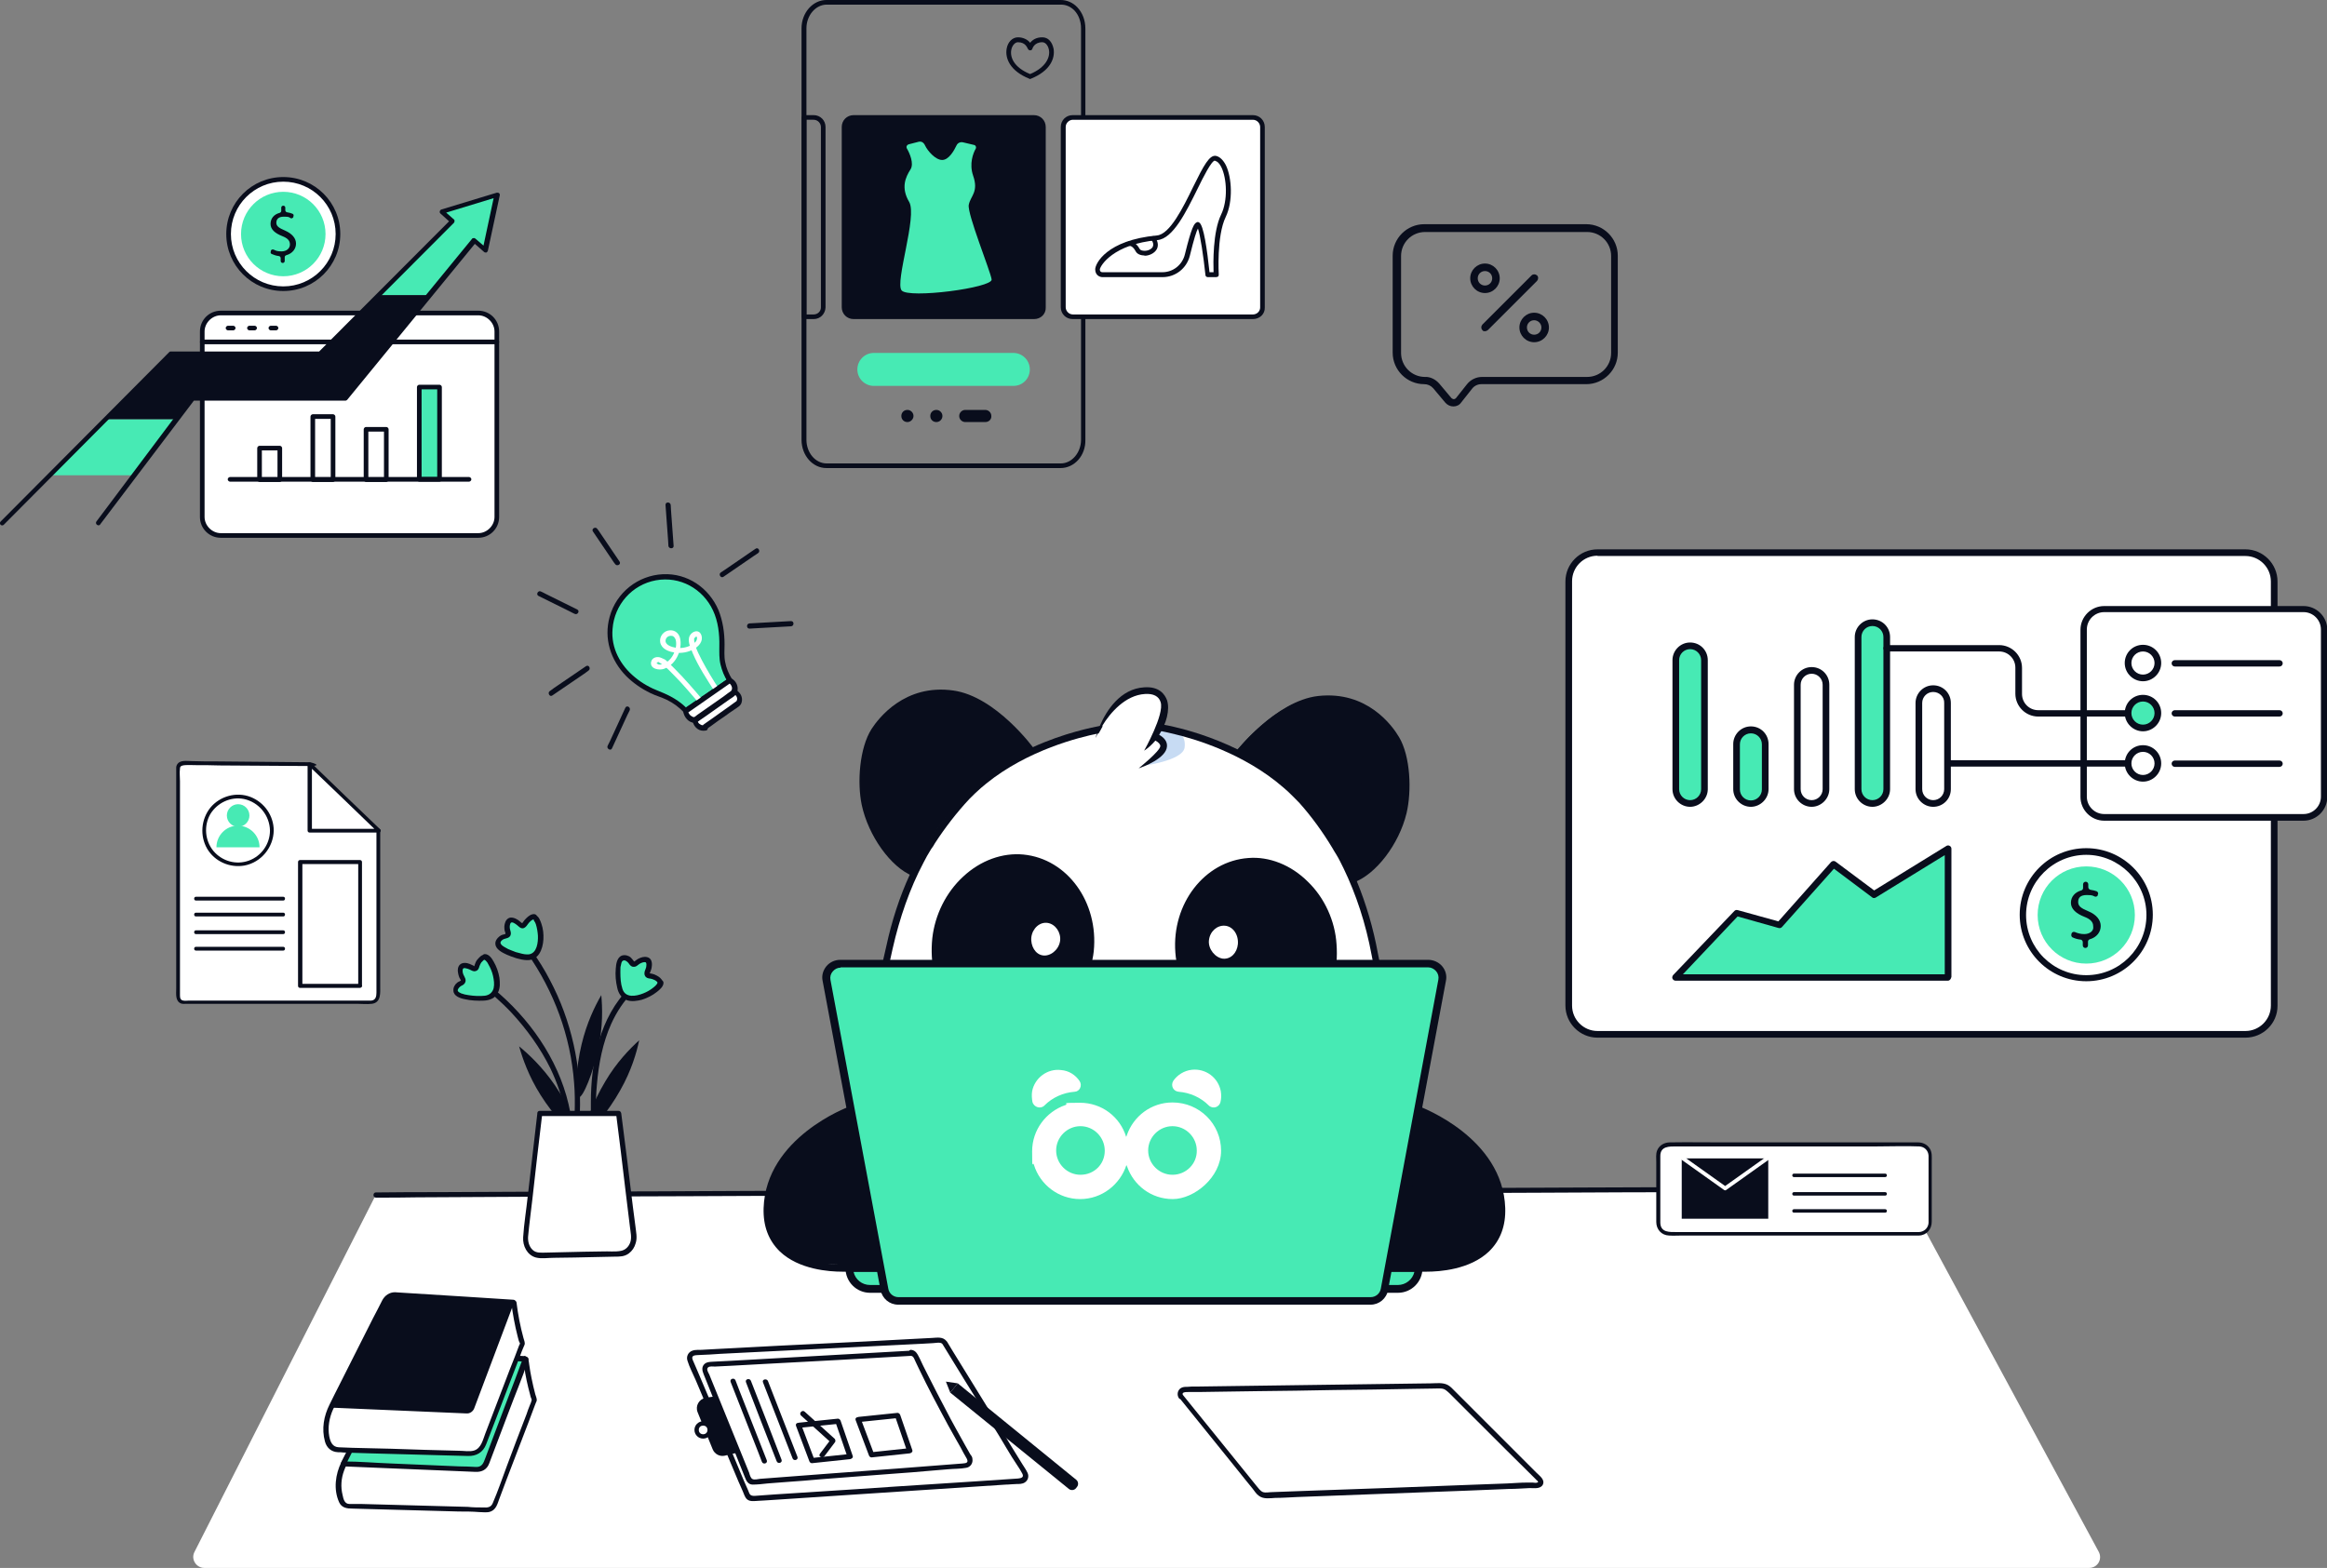 <svg xmlns="http://www.w3.org/2000/svg" viewBox="0 0 804.2 542"><rect x="0" y="0" width="804.2" height="542" fill="#808080" stroke="none"/><defs><style>      .cls-1 {        fill: #fff;      }      .cls-2 {        fill: none;      }      .cls-3 {        fill: #47eab4;      }      .cls-4 {        fill: #c7dbf3;      }      .cls-5 {        fill: #090d1c;      }    </style></defs><g><g id="Camada_1"><g><g><path class="cls-1" d="M722,542H70.6c-2.8,0-4.7-3-3.4-5.5,20.9-41.2,41.8-82.3,62.7-123.5,175.9-.7,351.7-1.4,527.6-2.1,22.6,41.8,45.2,83.6,67.8,125.5,1.4,2.6-.4,5.6-3.3,5.6Z"></path><g><line class="cls-2" x1="129.9" y1="413.1" x2="657.5" y2="411"></line><path class="cls-5" d="M129.9,414c4.7,0,9.5,0,14.2-.1,12.8-.1,25.5-.1,38.3-.2,19-.1,38-.1,57-.2,23-.1,46-.2,69-.3,25.4-.1,50.7-.2,76.1-.3,25.4-.1,50.9-.2,76.3-.3,23.9-.1,47.8-.2,71.6-.3,20-.1,40.1-.2,60.1-.2,14.5-.1,29-.1,43.5-.2,6.8,0,13.7,0,20.5-.1h.9c1.1,0,1.1-1.8,0-1.8-4.7,0-9.5,0-14.2.1-12.8.1-25.5.1-38.3.2-19,.1-38,.1-57,.2-23,.1-46,.2-69,.3-25.4.1-50.7.2-76.1.3-25.4.1-50.9.2-76.3.3-23.9.1-47.8.2-71.6.3-20,.1-40.1.2-60.1.2-14.5.1-29,.1-43.5.2-6.8,0-13.7,0-20.5.1h-.9c-1.1,0-1.1,1.8,0,1.8h0Z"></path></g></g><g><g><path class="cls-1" d="M408.4,482.9c8.8,10.9,17.7,21.9,26.5,32.8.7.9,1.7,1.3,2.8,1.3,31.3-1.2,62.6-2.3,93.8-3.5,1,0,1.4-1.2.7-1.9-10.4-10.4-20.9-20.8-31.3-31.2-.8-.8-1.9-1.2-3-1.2-29.5.4-59,.8-88.5,1.2-1.1,0-1.8,1.5-1,2.5Z"></path><path class="cls-5" d="M407.8,483.5c6.1,7.6,12.3,15.2,18.4,22.8,1.5,1.9,3,3.7,4.5,5.6.7.9,1.5,1.8,2.2,2.7s1.3,1.9,2.2,2.5c1.6,1.2,3.8.8,5.6.7,2.5,0,5-.2,7.5-.3,19.5-.7,39.1-1.5,58.6-2.2,4.9-.2,9.8-.4,14.7-.6,2.4,0,4.8-.2,7.2-.3,1.4,0,3.7.4,4.5-1.2.8-1.7-1.1-3-2.1-4-1.7-1.7-3.4-3.4-5.1-5.1-3.5-3.5-6.9-6.9-10.4-10.4l-10.4-10.4-2.5-2.5c-.7-.7-1.4-1.5-2.3-2-1.8-1-4.1-.6-6-.6-9.8.1-19.6.3-29.3.4-9.7.1-19.4.3-29.1.4-4.9.1-9.8.1-14.7.2-2.4,0-4.8.1-7.2.1s-2.5,0-3.7.1c-.8,0-1.7,0-2.4.5-1.1.8-1.3,2.3-.6,3.4.6.9,2.2.1,1.5-.9-.8-1.2.9-1.2,1.7-1.2h3.5c2.2,0,4.5-.1,6.7-.1,4.6-.1,9.1-.1,13.7-.2,8.9-.1,17.9-.2,26.8-.4,9-.1,18.1-.2,27.1-.4,2.2,0,4.5-.1,6.7-.1s2.1-.1,3.1,0c1.2.1,1.9.9,2.7,1.6l9.7,9.7c6.4,6.4,12.8,12.8,19.2,19.1.4.4.7.7,1.1,1.1,0,.1.4.3.5.5.2.4.3.4-.2.5-.4.2-1.1,0-1.5,0-.7,0-1.3,0-2,0-2.2,0-4.5.2-6.7.3-4.5.2-9,.3-13.5.5-18.1.7-36.3,1.4-54.4,2-4.5.2-9,.3-13.5.5-1,0-2.1.3-3.1,0-1-.4-1.6-1.4-2.3-2.2-1.4-1.7-2.8-3.5-4.2-5.2-5.7-7-11.3-14-17-21-1.4-1.7-2.8-3.5-4.2-5.2-.5-.9-1.7.3-1,1.2Z"></path></g><g><g><g><path class="cls-1" d="M181.2,469.8c.3,0,.6.3.6.6.3,2.3.7,4.8,1.3,7.4.5,2.3,1,4.4,1.6,6.3l-13.8,36.1c-.5,1.2-1.6,2-2.9,2l-47.6-1.4c-1.1,0-2.1-.7-2.5-1.7-.5-1.2-.9-2.7-1-4.5-.3-4.2,1.2-7.3,1.8-8.5l19.6-39,42.9,2.7Z"></path><path class="cls-5" d="M180.9,470.6c.2.1.6,3.6.6,4,.3,1.8.7,3.5,1.1,5.2.2.8.4,1.5.6,2.3s.2.9.4,1.3c0,0,.2.7.2.4,0,.1-.1.2-.1.3-.1.6-.4,1.2-.6,1.7-.4,1-.8,2-1.1,3-2.3,6-4.6,11.9-6.8,17.9-1.6,4.3-3.1,8.7-4.9,12.9-.6,1.5-1.9,1.6-3.2,1.5-1.8,0-3.6,0-5.4-.2-12.3-.3-24.6-.7-36.8-1-1.4,0-2.7,0-4.1,0-1.7,0-2.1-1.6-2.4-3.1-.7-2.8-.5-5.7.5-8.4.4-1.2,1.1-2.4,1.7-3.6l3-6c5.1-10.2,10.3-20.4,15.4-30.6.1-.2.2-.5.3-.7-.3.1-.5.3-.8.4,4.8.3,9.6.6,14.4.9,7.7.5,15.3,1,23,1.5,1.8.1,3.6.2,5.3.3,1.1.1,1.1-1.7,0-1.8-4.8-.3-9.6-.6-14.4-.9-7.7-.5-15.3-1-23-1.5-1.8-.1-3.6-.2-5.3-.3-.3,0-.6.2-.8.4-4.8,9.6-9.7,19.1-14.5,28.7s-3.4,6.8-5.2,10.2c-2.1,4.2-2.8,9.5-.8,13.9.9,2,2.8,2.2,4.7,2.2,12.2.3,24.4.7,36.6,1,2.4,0,4.7,0,7.1.2,1.3,0,2.8.3,4-.2,1.8-.7,2.3-2.5,2.9-4.2.9-2.4,1.8-4.8,2.7-7.2,2.5-6.4,4.9-12.9,7.4-19.3.8-2.1,1.6-4.3,2.4-6.4.1-.4.4-.8.5-1.2.1-.7-.3-1.5-.5-2.2-.5-1.8-.9-3.7-1.3-5.6-.3-1.5-.6-3.1-.8-4.7-.2-1.2-.1-2.5-1.5-3-1.1,0-1.6,1.7-.5,2Z"></path></g><g><path class="cls-3" d="M118.7,506l46.4,2c1.4.1,2.6-.8,3.1-2l13.6-36.1-43.3-2.7-19.8,38.8Z"></path><path class="cls-5" d="M118.7,506.9c4.8.2,9.5.4,14.3.6,8.1.3,16.1.7,24.2,1,2.4.1,4.7.2,7.1.3,2.3.1,4-.8,4.8-3,2.3-5.9,4.4-11.8,6.7-17.7,2.2-5.9,4.7-11.8,6.7-17.7,0-.1.1-.2.1-.3.2-.6-.3-1.1-.9-1.1-4.9-.3-9.8-.6-14.7-.9-7.8-.5-15.5-1-23.3-1.5-1.8-.1-3.6-.2-5.4-.3-.3,0-.6.2-.8.4-2.2,4.4-4.4,8.7-6.6,13.1-3.5,7-7.1,14-10.6,21s-1.6,3.2-2.4,4.8c-.5,1,1,1.9,1.5.9,2.2-4.4,4.4-8.7,6.6-13.1,3.5-7,7.1-14,10.6-21l2.4-4.8c-.3.1-.5.3-.8.4,4.9.3,9.8.6,14.7.9,7.8.5,15.5,1,23.3,1.5,1.8.1,3.6.2,5.4.3-.3-.4-.6-.7-.9-1.1-1.8,4.9-3.6,9.7-5.5,14.6-2.5,6.6-5,13.3-7.5,19.9-.6,1.6-1.1,3.1-3.2,3-2-.1-3.9-.2-5.9-.2-7.8-.3-15.6-.7-23.4-1-5.5-.2-11-.7-16.5-.7h-.3c-.8,0-.8,1.7.3,1.7Z"></path></g></g><g><g><path class="cls-1" d="M177.6,450.3c.3,2.5.8,5.1,1.4,7.9.5,2.3,1,4.4,1.6,6.3l-13.3,34.9c-.7,1.9-2.6,3.1-4.6,3.1l-45.8-1.3c-1.5,0-2.8-1-3.3-2.4-.4-1.1-.7-2.3-.8-3.8-.3-4.2,1.2-7.3,1.8-8.5l18.5-36.7c.7-1.4,2.1-2.2,3.7-2.1l40.8,2.6Z"></path><path class="cls-5" d="M176.7,450.3c.5,3.9,1.2,7.8,2.2,11.7.1.5.3,1,.4,1.5,0,.1.4.9.4.8h0c0,.3-.2.6-.3.8-1,2.7-2,5.3-3.1,8-2.9,7.5-5.7,15-8.6,22.5-.8,2.1-1.4,5-3.8,5.8-1.5.5-3.6.1-5.2.1-7.9-.2-15.7-.4-23.6-.7-6-.2-12-.2-18-.5-2.2-.1-2.9-1.8-3.3-3.7-.6-3.2,0-6.5,1.3-9.4.7-1.5,1.5-2.9,2.2-4.3,3.6-7.2,7.3-14.5,10.9-21.7,1.5-2.9,3-5.9,4.4-8.8.9-1.8,1.6-3.9,4.1-3.8,6,.2,12,.8,18.1,1.1,7.1.4,14.2.9,21.4,1.3.4,0,.8.1,1.3.1,1.1.1,1.1-1.7,0-1.8-5.7-.4-11.4-.7-17.1-1.1-7.5-.5-14.9-.9-22.4-1.4-.5,0-1-.1-1.5-.1-1.9,0-3.5,1.1-4.4,2.8-1.1,2.1-2.1,4.2-3.2,6.2-3.8,7.6-7.7,15.2-11.5,22.8-1.2,2.3-2.3,4.6-3.5,7-2,4-2.8,8.4-1.6,12.8.6,2.2,2.2,3.6,4.5,3.7.6,0,1.3,0,1.9.1,3.2.1,6.3.2,9.5.3,8.6.2,17.2.5,25.8.7,2.6.1,5.1.1,7.7.2,2.9.1,5.2-1.2,6.3-4,2.5-6.4,4.9-12.8,7.4-19.3,1.4-3.7,2.9-7.5,4.3-11.2.4-1.1.8-2.2,1.3-3.3.1-.2.2-.5.3-.7.2-.7-.2-1.6-.4-2.3-1.1-4-1.9-8.2-2.4-12.3-.2-1-1.9-1-1.8,0Z"></path></g><path class="cls-5" d="M114.6,486.6l46.6,2c1.2.1,2.3-.7,2.7-1.8l13.7-36.4-43.3-2.7-19.7,38.9Z"></path></g></g><g><path class="cls-5" d="M169.1,342.9c.1,0,.1.1.1.1-.3-.2.2.2.3.2.6.4,1.1.9,1.6,1.4,1.9,1.7,3.7,3.4,5.5,5.3,5.4,5.8,10.1,12.3,13.6,19.4,2.4,5,4.2,10.3,5.2,15.8.2,1.1,1.9.6,1.7-.5-2.9-15.9-12.3-30.3-24.3-40.9-.9-.8-1.9-1.6-2.9-2.4-.8-.6-1.7.9-.8,1.6h0Z"></path><path class="cls-5" d="M182.2,329.5c9.3,13.2,15,28.7,16.2,44.8.3,3.5.3,7,.2,10.5,0,1.1,1.7,1.1,1.8,0,.6-16-2.9-32-10.4-46.1-1.8-3.5-3.9-6.8-6.2-10.1-.7-.9-2.3,0-1.6.9h0Z"></path><path class="cls-5" d="M206.1,384.9c-.3-3.4-.1-6.8.2-10.1.6-7.1,2-14.3,4.9-20.8,1.9-4.2,4.4-8,7.6-11.2.8-.8-.4-2.1-1.3-1.3-10.3,10.1-13.3,25.7-13.3,39.6s0,2.5.1,3.8c0,1.1,1.9,1.1,1.8,0h0Z"></path><path class="cls-5" d="M191.8,375.2c4.8,7,8.7,16,7.4,16.8-1.2.8-7.9-6.3-12.4-13.5-4.1-6.5-6.2-12.6-7.4-16.8,3.4,2.8,8.1,7.2,12.4,13.5Z"></path><path class="cls-5" d="M206.8,362.3c-1.7,8.3-5.4,17.4-6.8,17-1.4-.4-1-10.1,1-18.3,1.8-7.5,4.6-13.2,6.8-17,.4,4.3.6,10.7-1,18.3Z"></path><path class="cls-5" d="M214.4,376.8c-4.1,7.4-10.4,14.9-11.7,14.2-1.3-.7,2.1-9.9,6.5-17.2,3.9-6.6,8.4-11.2,11.7-14.2-.9,4.3-2.7,10.5-6.5,17.2Z"></path><g><path class="cls-1" d="M186.5,384.9c-1.6,14.2-3.2,28.4-4.9,42.6-.4,3.5,2,6.6,5,6.5,9.2-.2,18.4-.4,27.5-.6,3-.1,5.3-3.1,4.8-6.5-1.7-14-3.5-28-5.2-41.9-8.9-.1-18.1-.1-27.2-.1Z"></path><path class="cls-5" d="M185.7,384.9c-1.1,9.5-2.2,19-3.3,28.5-.5,4.8-1.3,9.5-1.6,14.3-.2,3,1.4,6.2,4.4,7,1.9.5,4.2.1,6.2.1s4.8-.1,7.1-.1c4.7-.1,9.3-.2,14-.3,1.7,0,3.3,0,4.8-1.1,1.2-.9,2-2.1,2.4-3.6.6-1.9.1-3.9-.1-5.8-.3-2.3-.6-4.6-.9-6.9-1.3-10.7-2.6-21.4-4-32.1-.1-.5-.4-.9-.9-.9h-27.3c-1.1,0-1.1,1.8,0,1.8h27.3c-.3-.3-.6-.6-.9-.9,1.1,8.7,2.2,17.4,3.2,26.1.5,4.4,1.1,8.7,1.6,13.1.2,1.8.7,3.7.1,5.4-.5,1.4-1.6,2.6-3.2,2.9-2,.4-4.3.1-6.4.2-2.1,0-4.3.1-6.4.1-4.3.1-8.7.2-13,.3-1.7,0-3.5.3-4.8-1-1.2-1.2-1.6-2.9-1.5-4.5.4-4.4,1-8.7,1.5-13.1,1.1-9.8,2.2-19.6,3.4-29.4.2-1.3-1.6-1.3-1.7-.1Z"></path></g><g><path class="cls-3" d="M167.4,330.9c2.2-.1,6.5,9.7,3,13.1-1.4,1.3-3.5,1.3-5.9,1.2-2.4-.1-6.7-.7-7.1-2.5-.1-.7.3-1.4.4-1.6.7-1.2,1.9-1,2.2-1.9s-.9-1.4-1.1-3.3c0-.4-.1-1.3.5-1.8.3-.2.6-.3,1-.3,2.1,0,2.9,1.4,3.8,1.1.7-.3.4-1.3,1.4-2.7.4-.4,1.1-1.3,1.8-1.3Z"></path><path class="cls-5" d="M167.4,331.8c.1,0-.2,0,0,0h.1q.2.1.4.3c.4.4.7.8.9,1.3.7,1.2,1.3,2.6,1.6,4s.5,2.8.2,4.2c-.4,1.5-1.5,2.4-3,2.6-1.8.2-3.9.1-5.7-.2-.8-.1-1.7-.3-2.5-.6-.4-.2-1.1-.5-1.2-.9-.1-.7.7-1.4,1.2-1.7.7-.3,1.3-.7,1.5-1.6.1-.7-.2-1.2-.5-1.8-.4-.7-.6-1.4-.5-2.2.1-.6.5-.6,1-.5.4.1.9.2,1.3.4.7.3,1.3.8,2.1.6.9-.2,1.2-.9,1.4-1.7.2-.5.4-1,.7-1.4.2,0,.6-.8,1-.8.5-.1.9-.4.9-.9s-.4-.9-.9-.9c-1.1.1-1.8,1-2.5,1.8-.4.5-.6,1-.8,1.6-.1.2-.1.4-.2.6.2-.6,0,.1,0,.1,0,.2-.1,0,.1,0s-.1,0-.1-.1c-.1-.1-.2-.1-.3-.2-.4-.2-.8-.4-1.3-.6-1-.4-2.5-.6-3.4.3-.7.7-.8,1.9-.6,2.8.1.5.2,1,.4,1.5.2.4.4.7.6,1.1,0,0,0,.1,0,0,0,.1,0,0-.1.1-.4.3-.9.4-1.2.7-.8.6-1.4,1.7-1.3,2.7,0,1.9,2.3,2.7,3.9,3,2.1.5,4.5.6,6.6.5,2-.1,4-.8,4.9-2.8.8-1.6.7-3.4.5-5.1-.3-1.9-1-3.9-2-5.6-.6-1.1-1.6-2.6-3.1-2.6-1.3.2-1.3,2,0,2Z"></path></g><g><path class="cls-3" d="M184.5,317c2.1.5,3.9,11-.3,13.4-1.6,1-3.7.4-6-.3-2.4-.7-6.3-2.3-6.3-4.1s.6-1.3.8-1.4c1-1,2.1-.5,2.6-1.3s-.6-1.6-.2-3.5c.1-.4.3-1.3.9-1.6.3-.2.7-.1,1.1,0,2,.5,2.4,2.1,3.4,2,.7-.1.7-1.1,2-2.2.5-.4,1.4-1.2,2-1Z"></path><path class="cls-5" d="M184.3,317.8c.2.1-.1,0,0,0,.2.1,0,0,0,0,.1.1.2.2.2.2v.2c.4.5.5.8.7,1.3.4,1.3.6,2.6.7,3.9.1,2.3-.3,6.1-3.1,6.5-1,.1-2.1-.1-3.1-.4-1-.2-1.9-.5-2.8-.9-.9-.3-1.7-.7-2.5-1.2-.5-.3-1.2-.7-1.4-1.3-.2-.6.6-1.3,1.2-1.5.9-.3,1.7-.3,2.2-1.2.3-.7.1-1.3-.1-2s-.2-1.5.1-2.2c.4-.9,1.8.2,2.3.6.6.5,1.1,1.1,1.9,1.1s1.4-.8,1.8-1.4c.4-.6,1.5-1.8,2.3-1.7.5.1.9-.4.9-.9s-.4-.8-.9-.9c-1.1-.1-2.1.7-2.8,1.4-.4.4-.8.8-1.1,1.3-.1.1-.5.6-.2.5,0,0-.3-.2-.5-.3-.3-.3-.7-.6-1.1-.9-.9-.6-2.4-1.2-3.4-.5-.9.6-1.2,1.7-1.3,2.7,0,.5,0,1,.1,1.5.1.3.3.8.3,1s-.2.2-.5.3c-.6.1-1.1.3-1.6.7-.8.6-1.5,1.6-1.4,2.6.1,1.9,2.4,3,3.9,3.7,2.1.9,4.6,1.8,6.9,1.9,4.1.2,5.6-3.7,5.8-7.2.1-1.8-.1-3.7-.7-5.4-.4-1.1-.9-2.7-2.2-3-1.2-.5-1.7,1.2-.6,1.5Z"></path></g><g><path class="cls-3" d="M228.2,339.5c.4,2.2-8.7,7.7-12.6,4.7-1.5-1.2-1.7-3.3-2-5.7s-.2-6.7,1.5-7.3c.7-.2,1.4.1,1.6.2,1.3.6,1.3,1.8,2.1,2,.9.2,1.3-1.1,3.2-1.5.4-.1,1.3-.2,1.8.3.3.3.3.6.4,1,.2,2.1-1,3-.6,3.9.4.7,1.3.2,2.8,1.1.7,0,1.7.6,1.8,1.3Z"></path><path class="cls-5" d="M227.3,339.5s0,.3,0,0c0,0,0,.2-.1.3.1-.1-.2.3-.2.4-.2.3-.7.8-1.1,1.1-1.1.9-2.3,1.6-3.6,2.1-2.5,1-6.2,1.7-7.2-1.6-.6-1.8-.7-3.8-.7-5.7s0-1.7.2-2.5c.1-.5.2-1.3.7-1.5.6-.4,1.5.3,1.9.8.4.6.9,1.3,1.7,1.3.7.1,1.2-.3,1.7-.7.6-.5,1.3-.8,2-.9s.8.3.8.9-.1,1-.3,1.5c-.3.7-.6,1.5-.2,2.3s1.1.9,1.9,1c.7.1,2.3.7,2.5,1.5.3,1.1,2,.6,1.7-.5-.3-1-1.3-1.7-2.1-2.1-.5-.3-1.1-.5-1.6-.6-.2,0-.4-.1-.5-.1h-.2c-.3-.1,0-.2,0-.1s.1-.1,0-.1c.1-.1.1-.4.2-.5.2-.4.3-.9.4-1.3.2-1.1.2-2.6-.8-3.3-.9-.6-2.1-.5-3.1-.1-.5.2-.9.4-1.3.7-.3.2-.6.5-.8.6,0,0-.1,0,0,0-.1-.1-.1-.2-.2-.2-.3-.4-.6-.8-1-1.2-.8-.7-2-1-3-.7-1.8.6-2.1,3-2.2,4.6-.2,2.1,0,4.4.5,6.5.4,2,1.5,3.7,3.5,4.4,1.6.5,3.4.2,5-.2,1.9-.6,3.7-1.5,5.2-2.7.9-.7,2.4-1.9,2.3-3.3-.3-1.3-2.1-1.3-2,0Z"></path></g></g></g><g><g><g><path class="cls-1" d="M130.8,287.1v56.9c0,1.4-1.1,2.5-2.5,2.5H63.6c-1.1,0-1.9-.9-1.9-1.9v-79c0-1,.8-1.8,1.8-1.8,14.5.1,29,.2,43.5.4"></path><path class="cls-5" d="M130.1,287.1v56.1c0,1.3-.3,2.6-1.9,2.7h-63.2c-.5,0-1,.1-1.5,0-1.2-.1-1.3-1-1.3-1.9v-74c0-1.4-.2-2.9,0-4.3,0-1,.8-1.1,1.7-1.2,1.3-.1,2.6,0,4,0,2.6,0,5.3,0,7.9.1,5.3,0,10.6.1,15.8.1s10.2.1,15.3.1.8-1.3,0-1.3c-10.8-.1-21.6-.2-32.4-.3-2.7,0-5.4,0-8.2-.1-1.7,0-4.1-.5-5.1,1.2-.4.6-.3,1.3-.3,2v75.4c0,1.8-.4,4.4,1.7,5.2.6.2,1.3.1,1.9.1h58.9c1.7,0,3.4.2,5.1,0,3.3-.4,2.9-3.9,2.9-6.2v-53.9c0-.6-1.3-.6-1.3.2h0Z"></path></g><g><path class="cls-1" d="M107,264.2v22.9h23.8c-8-7.6-15.9-15.2-23.8-22.9Z"></path><path class="cls-5" d="M106.3,264.2v22.9c0,.4.3.7.7.7h23.9c.6,0,.9-.7.5-1.1-7.9-7.6-15.9-15.2-23.8-22.9-.6-.6-1.5.3-.9.9,7.9,7.6,15.9,15.2,23.8,22.9.2-.4.3-.7.5-1.1h-23.9c.2.2.4.4.7.7v-22.9c-.2-.9-1.5-.9-1.5-.1Z"></path></g><g><rect class="cls-1" x="103.8" y="298" width="20.7" height="42.8"></rect><path class="cls-5" d="M124.5,340.1h-20.7c.2.2.4.4.7.7v-42.8c-.2.2-.4.4-.7.7h20.7c-.2-.2-.4-.4-.7-.7v42.8c0,.8,1.3.8,1.3,0v-42.8c0-.4-.3-.7-.7-.7h-20.7c-.4,0-.7.3-.7.7v42.8c0,.4.3.7.7.7h20.7c1-.1,1-1.4,0-1.4Z"></path></g><g><line class="cls-2" x1="67.7" y1="310.6" x2="97.8" y2="310.6"></line><path class="cls-5" d="M67.7,311.3h30.2c.8,0,.8-1.3,0-1.3h-30.2c-.8,0-.8,1.3,0,1.3h0Z"></path></g><g><line class="cls-2" x1="67.7" y1="316.1" x2="97.8" y2="316.1"></line><path class="cls-5" d="M67.7,316.8h30.2c.8,0,.8-1.3,0-1.3h-30.2c-.8,0-.8,1.3,0,1.3h0Z"></path></g><g><line class="cls-2" x1="67.7" y1="322.2" x2="97.8" y2="322.2"></line><path class="cls-5" d="M67.7,322.9h30.2c.8,0,.8-1.3,0-1.3h-30.2c-.8,0-.8,1.3,0,1.3h0Z"></path></g><g><line class="cls-2" x1="67.7" y1="328" x2="97.8" y2="328"></line><path class="cls-5" d="M67.7,328.6h30.2c.8,0,.8-1.3,0-1.3h-30.2c-.8,0-.8,1.3,0,1.3h0Z"></path></g></g><g><g><circle class="cls-1" cx="82.3" cy="287.1" r="11.7"></circle><path class="cls-5" d="M93.3,287.1c0,4.6-2.9,8.8-7.3,10.4s-9.3.2-12.3-3.4c-2.9-3.6-3.3-8.7-1-12.7,2.4-3.9,7-6.1,11.6-5.2,5.2,1.1,8.9,5.7,9,10.9,0,.8,1.3.8,1.3,0,0-5.1-3.2-9.7-8-11.6-4.9-1.9-10.6-.3-13.9,3.7-3.2,4-3.7,9.7-1.1,14.2,2.6,4.4,7.8,6.7,12.9,5.8,5.8-1.1,10-6.3,10.1-12.1,0-.8-1.3-.8-1.3,0Z"></path></g><g><path class="cls-3" d="M89.7,292.9h-14.9c0-4.1,3.3-7.5,7.5-7.5h0c4.1.1,7.4,3.4,7.4,7.5h0Z"></path><circle class="cls-3" cx="82.3" cy="281.9" r="3.9"></circle></g></g></g><g><g><path class="cls-3" d="M236.8,245.6c-1.1-1.1-2.9-2.8-5.5-4.2-2.3-1.2-3.6-1.4-6.2-2.6,0,0-3.4-1.6-6.4-4-1.2-1-6.5-5.3-7.9-12.3-1.2-6.3.8-14.5,7.4-19.4,6.1-4.5,14.2-4.8,20.3-1.6,5.7,3,8.5,8.5,9.5,12,.5,1.6,1.1,4.6,1.2,7.9.1,3.1-.2,4.5.2,7,.5,3,1.7,5.4,2.6,6.8-5,3.5-10.1,7-15.2,10.4Z"></path><path class="cls-5" d="M237.5,245c-2.7-2.8-6-4.6-9.6-6-3.1-1.2-6-2.8-8.5-4.9-5-4.1-8.3-10.1-7.7-16.7.6-8.3,6.7-15.3,15-16.8s16.2,2.9,19.7,10.4c1.8,3.8,2.3,8.3,2.2,12.4,0,2.1-.1,4.2.4,6.3s1.3,4.1,2.5,6c.1-.4.2-.8.3-1.2-5.1,3.5-10.2,6.9-15.3,10.4-.9.6-.1,2.2.9,1.5,5.1-3.5,10.2-6.9,15.3-10.4.4-.3.6-.8.3-1.2-1.1-1.8-2-3.8-2.4-6-.4-2-.2-4.1-.2-6.1,0-4-.6-8.1-2.1-11.8-3.3-7.7-10.7-12.8-19.2-12.4-8.6.4-16.1,6.3-18.4,14.7-2.1,7.5.3,15,5.7,20.5,2.4,2.4,5.3,4.4,8.4,5.9,1.8.9,3.8,1.4,5.6,2.3,2.3,1.1,4.3,2.6,6,4.4.6.8,1.9-.5,1.1-1.3Z"></path></g><g><path class="cls-1" d="M253.9,239c.1.1,1.5.7,1.7,2.2.1.9-.2,1.6-.4,1.8-4,2.9-8.1,5.7-12.1,8.6-.3,0-1-.1-1.6-.5-1.1-.8-1.3-2.1-1.3-2.3,4.5-3.3,9.1-6.5,13.7-9.8Z"></path><path class="cls-5" d="M253.5,239.8c.9.4,1.7,1.6,1,2.6,0,0-.1.1-.3.2-.3.2-.5.4-.7.5-.5.4-1,.7-1.5,1.1-.9.6-1.8,1.3-2.7,1.9-1.8,1.3-3.6,2.6-5.5,3.9-.2.2-.5.3-.7.5-.3.3-.1.2-.3.2-.4,0-.8-.3-1.1-.5s-.5-.6-.6-.9c0-.1-.1-.3-.1-.4s-.1-.4,0-.1c-.1.3-.3.5-.4.8,4.6-3.2,9.2-6.5,13.8-9.7.9-.7,0-2.2-.9-1.5-4.6,3.2-9.2,6.5-13.8,9.7-.2.2-.5.4-.4.8.2,1.9,1.7,3.7,3.7,3.7s1.3-.6,1.8-1c.6-.4,1.2-.8,1.7-1.2,1.2-.9,2.5-1.8,3.7-2.6,1.2-.9,2.5-1.8,3.7-2.6,1-.7,2.1-1.2,2.4-2.4.5-1.7-.4-3.5-2-4.3-1-.7-1.9.8-.8,1.3Z"></path></g><path class="cls-1" d="M242.8,241.9c-3.1-3.7-6.3-7.4-9.8-10.9s-2.8-2.8-4.5-3.6c-1.3-.6-3.2-.2-3.5,1.5-.4,2.4,2.9,2.9,4.5,2.3,2.2-.8,3.9-2.6,4.8-4.7.8-1.8,1.2-4,.7-6-.5-1.9-2.2-3-4.2-2.5s-3.3,2.8-2.4,4.8c.8,1.8,3,2.5,4.8,2.8,2.3.3,4.6-.1,6.6-1.2,1.7-1,3.3-2.7,2.6-4.8-.9-2.6-4-1.1-4.3,1-.3,1.7.7,3.6,1.3,5.2,2,4.7,4.9,9,7.6,13.3.1-.4.2-.8.3-1.2-1.9,1.3-3.8,2.6-5.6,3.8-.9.6-.1,2.2.9,1.5,1.9-1.3,3.8-2.6,5.6-3.8.4-.3.6-.8.3-1.2-2.1-3.2-4.1-6.5-5.9-9.9-.9-1.8-1.9-3.6-2.4-5.5-.1-.3-.2-.6-.2-.8s-.1-.5-.1-.5v-.5c0-.3,0,.1,0-.2s0-.1.1-.2c.1-.2.5-.6.7-.5.4.1.1,1.1,0,1.3-.4.8-1.3,1.3-2,1.7-1.6.8-3.5,1.1-5.2.8-1.2-.2-3.4-.8-3.5-2.3,0-1.1.9-1.9,2-1.8.8,0,1.2.6,1.5,1.3.4,1.5.1,3.3-.6,4.7-.7,1.7-2.2,3.3-4,3.8-.4.1-.9.2-1.3.1-.2-.1-.7-.4-.7-.4,0-.2.8-.6.6-.5s0,0,0,0c-.1.1-.2-.1-.1,0,0,0,.2.1,0,0-.1-.1.2.1.3.1-.1,0,.1.1.3.2.2.1.4.3.6.4,1.7,1.1,3.1,2.7,4.5,4.1,3,3,5.7,6.3,8.5,9.5.7.9,2-.4,1.2-1.2Z"></path><g><line class="cls-2" x1="259" y1="216.4" x2="273.4" y2="215.6"></line><path class="cls-5" d="M259,217.3c4.2-.2,8.4-.5,12.6-.7.6,0,1.2-.1,1.8-.1,1.1-.1,1.1-1.8,0-1.8-4.2.2-8.4.5-12.6.7-.6,0-1.2.1-1.8.1-1.1.1-1.1,1.8,0,1.8h0Z"></path></g><g><line class="cls-2" x1="216.9" y1="245.1" x2="210.8" y2="258.3"></line><path class="cls-5" d="M216.1,244.7c-1.8,3.8-3.5,7.7-5.3,11.5-.3.5-.5,1.1-.8,1.6-.5,1,1.1,1.9,1.5.9,1.8-3.8,3.5-7.7,5.3-11.5.3-.5.5-1.1.8-1.6.5-1.1-1-2-1.5-.9h0Z"></path></g><g><line class="cls-2" x1="190.5" y1="239.7" x2="203" y2="231.1"></line><path class="cls-5" d="M190.9,240.4c3.7-2.5,7.3-5,11-7.5.5-.4,1-.7,1.5-1.1.9-.6.1-2.2-.9-1.5-3.7,2.5-7.3,5-11,7.5-.5.4-1,.7-1.5,1.1-.9.6,0,2.2.9,1.5h0Z"></path></g><g><line class="cls-2" x1="249.6" y1="198.6" x2="261.6" y2="190.5"></line><path class="cls-5" d="M250,199.4c3.5-2.4,7-4.8,10.5-7.2.5-.3,1-.7,1.5-1,.9-.6.1-2.2-.9-1.5-3.5,2.4-7,4.8-10.5,7.2-.5.3-1,.7-1.5,1-.9.6,0,2.1.9,1.5h0Z"></path></g><g><line class="cls-2" x1="186.5" y1="205.2" x2="199" y2="211.4"></line><path class="cls-5" d="M186.1,206c3.6,1.8,7.3,3.6,10.9,5.4.5.3,1,.5,1.6.8,1,.5,1.9-1,.9-1.5-3.6-1.8-7.3-3.6-10.9-5.4-.5-.3-1-.5-1.6-.8-1-.6-1.9,1-.9,1.5h0Z"></path></g><g><line class="cls-2" x1="230.9" y1="174.6" x2="231.9" y2="188.6"></line><path class="cls-5" d="M230,174.6c.3,4.1.6,8.2.9,12.3,0,.6.1,1.2.1,1.8.1,1.1,1.9,1.1,1.8,0-.3-4.1-.6-8.2-.9-12.3,0-.6-.1-1.2-.1-1.8-.1-1.2-1.9-1.2-1.8,0h0Z"></path></g><g><line class="cls-2" x1="205.7" y1="183.3" x2="213.4" y2="194.5"></line><path class="cls-5" d="M204.9,183.7c2.2,3.3,4.5,6.6,6.7,9.9.3.5.6.9,1,1.4.6.9,2.2.1,1.5-.9-2.2-3.3-4.5-6.6-6.7-9.9-.3-.5-.6-.9-1-1.4-.6-.9-2.1,0-1.5.9h0Z"></path></g><g><path class="cls-1" d="M252,235c.1.1,1.6.8,1.8,2.4.1,1-.3,1.7-.4,2-4.4,3.1-8.9,6.3-13.3,9.4-.4,0-1.1-.1-1.7-.6-1.3-.9-1.5-2.3-1.5-2.5,5-3.6,10-7.2,15.1-10.7Z"></path><path class="cls-5" d="M251.5,235.8c1,.5,2,1.9,1.2,3-.2.2-.8.6-1.1.8-.5.4-1.1.8-1.6,1.2-1,.7-2,1.4-3,2.1-2,1.4-4,2.8-6,4.2-.3.2-.9.8-1.2.8s-1-.4-1.2-.6c-.3-.3-.5-.6-.7-1-.1-.1-.1-.3-.1-.4s-.1-.4,0-.1c-.1.3-.3.5-.4.8,5.1-3.5,10.1-7.1,15.2-10.6.9-.7,0-2.2-.9-1.5-5.1,3.5-10.1,7.1-15.2,10.6-.2.2-.5.4-.4.8.3,2,1.8,3.9,4,4,.7,0,1.4-.7,2-1.1.6-.4,1.3-.9,1.9-1.3,1.4-1,2.7-1.9,4.1-2.9s2.7-1.9,4.1-2.9c1.1-.7,2.2-1.3,2.6-2.6.5-1.8-.4-3.8-2.1-4.6-1.3-.8-2.2.8-1.2,1.3Z"></path></g></g><g><g><path class="cls-1" d="M663.2,426.5h-86.3c-2.1,0-3.8-1.7-3.8-3.8v-23.2c0-2.1,1.7-3.8,3.8-3.8h86.3c2.1,0,3.8,1.7,3.8,3.8v23.2c0,2.1-1.7,3.8-3.8,3.8Z"></path><path class="cls-5" d="M663.2,425.9h-83.8c-2.4,0-5.5.2-5.6-3.2,0-3.8,0-7.6,0-11.3s0-7.9,0-11.8c0-3.4,3.1-3.3,5.5-3.3h69.5c4.8,0,9.7-.2,14.5,0,1.8.1,3.1,1.4,3.2,3.2v23.2c-.1,1.7-1.4,3.1-3.3,3.2-.8,0-.8,1.3,0,1.2,2.7-.1,4.4-2.2,4.4-4.8v-20.8c0-1.5.2-3.1-.7-4.5s-2.4-2.1-4.1-2.1h-67.5c-6.1,0-12.1-.1-18.2,0-1.9,0-3.7,1-4.4,2.8-.5,1.2-.3,2.7-.3,4.1v20.6c0,2.6,1.8,4.6,4.4,4.7,1.5.1,2.9,0,4.4,0h81.9c.9,0,.9-1.2,0-1.2Z"></path></g><g><g><line class="cls-2" x1="620" y1="406.3" x2="651.5" y2="406.3"></line><path class="cls-5" d="M620,406.9h31.5c.8,0,.8-1.2,0-1.2h-31.5c-.8,0-.8,1.2,0,1.2h0Z"></path></g><g><line class="cls-2" x1="620" y1="412.6" x2="651.5" y2="412.6"></line><path class="cls-5" d="M620,413.3h31.5c.8,0,.8-1.2,0-1.2h-31.5c-.8,0-.8,1.2,0,1.2h0Z"></path></g><g><line class="cls-2" x1="620" y1="418.6" x2="651.5" y2="418.6"></line><path class="cls-5" d="M620,419.2h31.5c.8,0,.8-1.2,0-1.2h-31.5c-.8,0-.8,1.2,0,1.2h0Z"></path></g></g><g><rect class="cls-5" x="580.6" y="399.8" width="31.1" height="22.1"></rect><path class="cls-1" d="M611.7,421.3h-31.1c.2.2.4.4.6.6v-22.1c-.2.2-.4.4-.6.6h31.1c-.2-.2-.4-.4-.6-.6v22.1c0,.8,1.2.8,1.2,0v-22.1c0-.3-.3-.6-.6-.6h-31.1c-.3,0-.6.3-.6.6v22.1c0,.3.3.6.6.6h31.1c.8,0,.8-1.2,0-1.2Z"></path></g><path class="cls-1" d="M580.3,400.3c5.2,3.7,10.4,7.4,15.6,11.1.2.1.5.1.6,0,5.2-3.7,10.4-7.4,15.6-11.1.5-.3.3-1.2-.3-1.2h-31.1c-.8,0-.8,1.2,0,1.2h31.1c0-.4-.2-.8-.3-1.2-5.2,3.7-10.4,7.4-15.6,11.1h.6c-5.2-3.7-10.4-7.4-15.6-11.1-.7-.3-1.3.8-.6,1.2Z"></path></g><g><g><g><path class="cls-1" d="M326.4,464.1c9.2,15,18.5,30,27.7,45,.7,1.2-.1,2.6-1.4,2.7-30.9,2-61.9,4-92.8,6.1-.8,0-1.5-.4-1.8-1.1-6.6-15.6-13.2-31.2-19.8-46.8-.5-1.2.3-2.4,1.6-2.5,28.3-1.4,56.6-2.9,84.9-4.3.7,0,1.3.4,1.6.9Z"></path><path class="cls-5" d="M325.7,464.6c4.9,8,9.8,16,14.8,24s5,8.1,7.4,12.1c1.2,2,2.4,4,3.7,5.9.6.9,1.2,1.8,1.7,2.8.7,1.3-.4,1.6-1.5,1.7-18.7,1.3-37.4,2.4-56.1,3.7-9.3.6-18.7,1.2-28,1.8-2.3.2-4.6.3-6.9.5-1.5,0-1.7-.4-2.2-1.8-.5-1.1-1-2.3-1.5-3.4-1.8-4.3-3.6-8.6-5.4-12.9-3.7-8.6-7.3-17.3-11-25.9-.4-1-.9-2-1.3-3-.7-1.8,1.1-1.6,2.3-1.7,2.4-.1,4.8-.2,7.2-.4,4.6-.2,9.3-.5,13.9-.7,18.7-.9,37.4-1.9,56.1-2.8,1.2-.1,2.3-.1,3.5-.2.8,0,2.7-.5,3.3.3.7.9,2.2,0,1.5-.9-1.3-1.7-3.2-1.3-5.1-1.2-2.6.1-5.1.3-7.7.4-5,.3-9.9.5-14.9.8-10.2.5-20.4,1-30.5,1.5-5,.3-10.1.5-15.1.8-2.6.1-5.1.3-7.7.4-1.2.1-2.3.1-3.5.2-1.1.1-2.4-.1-3.4.3-1.5.5-2.2,2.1-1.7,3.5.7,2.3,1.9,4.5,2.8,6.6,2,4.7,4,9.5,6,14.2s4,9.3,5.9,14c1,2.3,1.9,4.6,2.9,6.9.5,1.1,1,2.3,1.5,3.4.4.9.7,2.1,1.5,2.8.6.5,1.3.6,2.1.6,1.2,0,2.5-.2,3.7-.2,2.6-.2,5.1-.3,7.7-.5,5-.3,10.1-.7,15.1-1,20.3-1.3,40.5-2.7,60.8-4,1.2,0,2.5-.2,3.7-.2.9,0,2,0,2.8-.5,1.2-.7,1.6-2.2,1-3.4-.5-1.1-1.2-2-1.8-3-.7-1.1-1.4-2.3-2.1-3.4-1.3-2.1-2.6-4.2-3.9-6.4-5.4-8.7-10.7-17.4-16.1-26.1-1.3-2.1-2.6-4.2-3.9-6.4-.7-1.1-2.2-.2-1.6.8Z"></path></g><g><path class="cls-1" d="M314.8,467.8c.7,0,1.3.3,1.6,1,4.8,10,10.1,20.1,15.8,30.4,1,1.7,1.9,3.4,2.9,5.1.6,1.1-.1,2.5-1.4,2.6-24.4,1.9-48.9,3.7-73.3,5.6-.8,0-1.5-.4-1.7-1.1-5-12.4-10-24.8-15-37.2-.4-1.1.3-2.3,1.5-2.4,23.2-1.3,46.4-2.6,69.6-4Z"></path><path class="cls-5" d="M314.8,468.7c1,0,1.3,1.5,1.7,2.2.3.7.7,1.4,1,2.1.8,1.7,1.7,3.4,2.5,5.1,1.6,3.2,3.3,6.4,5,9.6,1.7,3.3,3.5,6.5,5.3,9.7s1.8,3.1,2.6,4.7c.4.7.8,1.4,1.2,2.1.7,1.4-.1,1.6-1.4,1.7-15,1.2-29.9,2.3-44.9,3.4-7.5.6-15,1.1-22.4,1.7-.9.1-1.8.1-2.7.2-.7.1-2,.4-2.6.1-.7-.3-1-1.5-1.2-2.2-.4-1.1-.9-2.1-1.3-3.2-1.4-3.4-2.7-6.7-4.1-10.1-2.8-6.9-5.6-13.8-8.4-20.7-.3-.6-1.1-1.8-.4-2.4.5-.5,1.8-.3,2.4-.3,2-.1,4-.2,6-.3,3.6-.2,7.3-.4,10.9-.6,17-.9,33.9-1.8,50.8-2.8,1.1-.1,1.1-1.8,0-1.8-16.6.9-33.1,1.9-49.7,2.8-4.1.2-8.3.5-12.4.7-2,.1-4,.2-6,.3-1.4.1-2.9,0-3.7,1.4-.7,1.3.1,2.7.6,4,.8,2,1.6,4,2.4,6,1.5,3.8,3.1,7.7,4.6,11.5s3.1,7.7,4.6,11.5c.7,1.8,1.5,3.7,2.2,5.5.5,1.3,1.1,2.5,2.6,2.6,1.7,0,3.6-.2,5.3-.4,2.2-.2,4.3-.3,6.5-.5,4.2-.3,8.3-.6,12.5-1,8.3-.6,16.6-1.3,24.9-1.9,4.2-.3,8.3-.6,12.5-1,2-.2,4-.3,6-.5s4.2-.1,6.2-.5c1.3-.2,2.2-1.3,2.2-2.6s-.4-1.5-.8-2.1c-.6-1-1.1-2-1.7-3-2.2-4-4.5-8-6.6-12.1-2.1-4-4.2-8-6.2-12s-2-3.9-2.9-5.9c-.8-1.5-1.3-3-3.2-3.1-1.1.3-1.1,2.1.1,2.1Z"></path></g><g><path class="cls-5" d="M252.5,477.7c3.2,8.1,6.3,16.1,9.5,24.2.4,1.1.9,2.3,1.3,3.4s2.1.6,1.7-.5c-3.2-8.1-6.3-16.1-9.5-24.2-.4-1.1-.9-2.3-1.3-3.4-.4-1.1-2.1-.6-1.7.5h0Z"></path><path class="cls-5" d="M257.8,477.8c3.5,9.1,7,18.2,10.6,27.3.4,1.1,2.1.6,1.7-.5-3.5-9.1-7-18.2-10.6-27.3-.4-1-2.1-.6-1.7.5h0Z"></path><path class="cls-5" d="M263.7,477.9c3.4,8.7,6.8,17.5,10.2,26.2.4,1.1,2.1.6,1.7-.5-3.4-8.7-6.8-17.5-10.2-26.2-.4-1-2.2-.6-1.7.5h0Z"></path></g><path class="cls-5" d="M255.1,502.1c-1.5.4-3.1.7-4.6,1.1-1.7.4-3.5-.5-4.2-2.2-1.7-4.3-3.5-8.5-5.2-12.8-.9-2.2.5-4.6,2.8-5,1.2-.2,2.4-.4,3.6-.5,2.6,6.5,5.1,13,7.6,19.4Z"></path><circle class="cls-5" cx="243" cy="494.3" r="3"></circle><circle class="cls-1" cx="243" cy="494.3" r="1.5"></circle></g><g><path class="cls-5" d="M328.4,481.4l2.6-3.2,40.9,33.3c.8.6.9,1.8.3,2.5l-.3.4c-.6.8-1.8.9-2.5.3l-41-33.3Z"></path><polygon class="cls-5" points="331 478.2 328.4 481.4 326.9 477.6 331 478.2"></polygon></g><g><path class="cls-5" d="M275.1,492.9c1.5,4.1,3.1,8.1,4.6,12.2.1.3.4.7.9.7,4.4-.5,8.8-.9,13.2-1.4.5-.1,1.1-.5.9-1.1-1.4-4.1-2.8-8.1-4.2-12.2-.1-.3-.5-.7-.9-.7-4.5.5-9,.9-13.5,1.4-1.1.1-1.1,1.9,0,1.8,4.5-.5,9-.9,13.5-1.4-.3-.2-.6-.4-.9-.7,1.4,4.1,2.8,8.1,4.2,12.2.3-.4.6-.7.9-1.1-4.4.5-8.8.9-13.2,1.4.3.2.6.4.9.7-1.5-4.1-3.1-8.1-4.6-12.2-.5-1.1-2.2-.7-1.8.4Z"></path><path class="cls-5" d="M284.9,503.4c1.2-1.6,2.5-3.3,3.7-4.9.2-.3.1-.8-.1-1.1-3.5-3.1-6.9-6.3-10.4-9.4-.8-.8-2.1.5-1.3,1.3,3.5,3.1,6.9,6.3,10.4,9.4,0-.4-.1-.7-.1-1.1-1.2,1.6-2.5,3.3-3.7,4.9-.8.9.8,1.8,1.5.9h0Z"></path></g><path class="cls-5" d="M295.7,490.9c1.5,4.1,3.1,8.1,4.6,12.2.1.3.4.7.9.7,4.4-.5,8.8-.9,13.2-1.4.5-.1,1.1-.5.9-1.1-1.4-4.1-2.8-8.1-4.2-12.2-.1-.3-.5-.7-.9-.7-4.5.5-9,.9-13.5,1.4-1.1.1-1.1,1.9,0,1.8,4.5-.5,9-.9,13.5-1.4-.3-.2-.6-.4-.9-.7,1.4,4.1,2.8,8.1,4.2,12.2.3-.4.6-.7.9-1.1-4.4.5-8.8.9-13.2,1.4.3.2.6.4.9.7-1.5-4.1-3.1-8.1-4.6-12.2-.5-1.1-2.2-.6-1.8.4Z"></path></g><g><g><path class="cls-4" d="M413.3,415.8l-47.9-.9s26.3,5.6,47.9.9Z"></path><g><g><path class="cls-5" d="M325.7,239c-14.1-.2-21.8,10-24,13.4-4.1,6.4-4.9,18.2-3.3,25.8,2.2,10.5,9.6,21,16.9,24l41.7-42.8c-2.1-2.7-14.1-18.1-27.5-20-1.2-.3-2.5-.3-3.8-.4Z"></path><path class="cls-5" d="M319.5,239.7c.1.2,27,5.1,26.2,31.4l11.4-11.7c-2.1-2.7-14.1-18.1-27.5-20-3.4-.6-6.9-.4-10.1.3Z"></path><path class="cls-5" d="M325.6,258.8h0c-3.8-1.1-7.2-.6-9.6.2.8-.1,1.7-.1,2.7-.1h3.1c0,.1-2.1,1.1-2.1,1.1-1.3.6-2.5,1.4-3.6,2.4-3.2,3-4.9,7.4-4.8,12.3.1,7.3,5.8,13.4,9.2,16.5.5.4,1,.8,1.4,1.1l18.2-21.7c-.3-.5-.7-1.1-1-1.6-3.6-5.2-8-8.6-13.5-10.2Z"></path><path class="cls-5" d="M339.4,268.5c-4.1-6-9.1-8.9-13.8-10.3-7.9-2.3-14.2,2.1-14.2,2.1.3-.1,3.5-1.1,7.9-.9h0c-1.3.7-2.6,1.5-3.7,2.6-3.3,3.1-5.1,7.7-5,12.8.1,7.6,6,13.8,9.5,16.9.7.7,1.4,1.1,1.8,1.5.4-.7.8-1.3,1.3-2-.5-.4-1.1-.9-1.8-1.5-3.4-2.9-8.5-8.4-8.5-14.8-.1-4.5,1.5-8.4,4.3-11.1.7-.6,1.4-1.2,2.2-1.7,3-1.7,6.6-1.6,9.6,0s6,4.2,8.6,8c.4.7.8,1.3,1.3,2h.1c.6-.6,1.2-1.1,1.8-1.6-.6-.7-1-1.4-1.4-2Z"></path><path class="cls-5" d="M301.2,252c-4.2,6.6-5,18.5-3.4,26.2,2.3,10.8,10.1,21.6,17.6,24.6l.8-2.2c-6-2.3-13.8-11.7-16.2-22.9-1.5-7.2-.8-18.4,3.1-24.4,2.2-3.5,10.6-14.5,26.1-12.3,13.7,2,26.5,19.5,26.6,19.7l1.9-1.4c-.5-.8-13.5-18.5-28.2-20.6-16.8-2.4-25.9,9.6-28.3,13.3Z"></path></g><g><g><path class="cls-5" d="M458.6,241c-1.3,0-2.5.1-3.9.2-13.5,1.5-25.9,16.5-28.1,19.2l40.4,44.1c7.4-2.9,15.1-13.1,17.6-23.5,1.8-7.5,1.4-19.3-2.6-25.8-1.9-3.5-9.2-14-23.4-14.2Z"></path><path class="cls-5" d="M467.7,264.7c-1-1-2.2-1.9-3.5-2.6l-2.1-1.1h3.1c1,0,1.8.1,2.7.2-2.4-.8-5.8-1.4-9.5-.5h-.1c-5.5,1.4-10.1,4.7-13.7,9.7-.4.5-.7,1.1-1.1,1.6l17.6,22.4c.4-.3.8-.7,1.4-1.1,3.5-2.9,9.4-8.8,9.7-16.2,0-4.9-1.5-9.3-4.5-12.4Z"></path></g><path class="cls-5" d="M455.6,241.2c-13.5,1.5-25.9,16.5-28.1,19.2l11.1,12c-.1-26.3,26.9-30.4,27.1-30.6-3.1-.8-6.8-1-10.1-.6Z"></path><path class="cls-5" d="M468.9,264.2c-1-1-2.2-1.9-3.4-2.6,4.2,0,7.3,1,7.6,1.1,0-.1-6.2-4.7-14.1-2.6-4.8,1.3-9.9,4.1-14.1,10-.4.6-.9,1.3-1.3,2,.6.5,1.1,1,1.7,1.5h.1c.4-.6.8-1.3,1.3-1.9,3.8-5.3,8.2-8.3,12.4-9.2,2.8-.6,6,1.1,8.2,3.3,2.7,2.7,4.2,6.7,3.9,11.2-.2,6.4-5.5,11.8-8.8,14.6-.7.6-1.4,1.1-1.8,1.5.4.7.8,1.4,1.2,2,.5-.4,1.1-.8,1.8-1.4,3.6-3,9.7-9,10-16.6,0-5-1.6-9.6-4.7-12.9Z"></path><path class="cls-5" d="M455.5,240.6c-14.7,1.7-28.3,19.1-28.8,19.8l1.8,1.4c.1-.2,13.5-17.3,27.2-18.9,15.6-1.7,23.6,9.5,25.7,13.1,3.7,6.2,4.1,17.3,2.4,24.5-2.7,11.1-10.8,20.3-16.9,22.4l.8,2.2c7.7-2.7,15.8-13.2,18.4-24,1.8-7.6,1.4-19.6-2.6-26.3-2.3-3.9-11-16.1-28-14.2Z"></path></g><path class="cls-1" d="M474.4,329.8c-4.1-22.3-14.1-43.6-31-58.8-11-10.1-31.4-17.8-43.3-19.7,2.4-5.7,3.5-12.8-5.2-12.6-8.1.6-12.4,8.2-14.5,12.9-40.2,7-64.6,34.8-73.6,75.6-1.1,4.9-2.6,11.3-4,14.1-11,34.4,29.3,67.8,62.7,72.7,4,.7,27.5,4.4,47.3.8h0c33.2-3.7,75.4-35.6,65.3-70.9-1.4-2.7-2.8-9.2-3.7-14.1Z"></path><path class="cls-4" d="M418.9,399.5c-24.7,3.5-54.2-.3-59.3-1-16.3-1.9-33.8-8.2-48.4-17,12.6,17,35.1,28.1,54.2,33.4,8.3,2.3,44.9,1.5,44.9,1.5,19.7-2.2,44.9-15.9,58.1-32.7-15.1,8.6-33.1,14.4-49.5,15.8h0Z"></path><path class="cls-4" d="M406.3,252.3l-5.2-.8-2.4,3.2,2.9,1.6s1.3,6.7-7.3,8.5c-.2.1,14.5-1.7,15.1-6.4.6-4.6-3.1-6.1-3.1-6.1Z"></path><path class="cls-5" d="M400.6,254c2.5-3.9,3.8-8.7,2.7-12-.7-1.8-2.5-4.8-7.9-4.4-8.2.5-13,8-15.2,13.1-.4,1-.8,1.8-1,2.6-.4,1-.6,1.7-.6,1.8,0,0,.4-.8,1-2,.4-.7.8-1.4,1.4-2.3,2.7-4.4,7.9-10.5,14.7-10.9,2.9-.2,4.8.8,5.4,2.8,1.4,4.2-5.7,16.8-5.7,16.8,1.4-.9,2.7-2.1,3.9-3.5,1.1.6,1.7,1.3,1.7,1.9-.1,1.8-7.5,7.7-7.5,7.7,1.6-.5,9.6-3.5,9.8-7.6.1-1.6-.8-2.9-2.7-4Z"></path><path class="cls-5" d="M476.2,329.6c-1.6-8.8-4.1-17.2-7.3-25-.3-.7-.6-1.4-1-2.1-.5-1.1-1-2.3-1.5-3.3-.8-1.7-1.8-3.5-2.8-5.3-.4-.7-.8-1.4-1.2-2.1-3.3-5.5-7.3-11-11.5-15.7-1.4-1.5-2.8-3-4.3-4.4-.6-.5-1.2-1.1-1.8-1.5-4.8-4.1-9.9-7.4-14.9-10-.7-.4-1.4-.8-2.1-1.1-9.2-4.5-17.6-6.8-21.5-7.7-1.4-.4-4.7-1-4.8-1l-.4,2.3c.1,0,3.4.7,4.9,1.1,6.4,1.5,23.8,6.5,37.5,18.4.6.5,1.1,1,1.7,1.5,1.4,1.3,2.6,2.6,3.9,3.9,4.2,4.7,8.1,10.1,11.4,15.6.4.7.8,1.4,1.2,2,1,1.6,1.8,3.3,2.6,4.9,4.4,9.1,7.7,19.2,9.7,29.9,1.3,7.3,2.6,12.2,3.7,14.5,2.6,5.4,2.8,25-11.7,41.5-6.9,7.9-18.4,15.7-29.4,21-13.7,6.4-26.5,9.4-26.5,9.4,17.3-1.3,41.8-10.7,57.7-28.9,16.1-18.4,14.4-39,12-44.1-1.1-2-2.3-6.8-3.6-13.8Z"></path><path class="cls-5" d="M369.9,415.8c-11.3-1.2-25.5-5.9-38.3-14.2-.8-.5-1.5-1-2.2-1.5-6-4.1-11.5-9.1-16.3-14.8-15.5-18.8-13.3-39.5-10.7-44.4,1.1-2.1,2.4-6.9,3.9-13.8,1.9-8.8,4.6-17.1,8.1-24.7.4-.7.7-1.4,1-2.1.5-1.1,1.1-2.2,1.7-3.3.9-1.7,1.9-3.5,3-5.2.4-.7.8-1.4,1.3-2,3.5-5.4,7.6-10.7,11.9-15.3,1.4-1.5,2.9-2.9,4.4-4.2.6-.5,1.2-1.1,1.8-1.5,4.9-3.9,10.1-7.1,15.2-9.5.8-.4,1.5-.7,2.2-1,11-5,20.8-6.9,23.4-7.4.4-.1.7-.1.7-.1v.4c-.4.8-.9,1.6-1.3,2.3-.1.1-.2.1-.4.1-6,1.2-24.1,5.6-38.5,17.3-.6.5-1.2,1-1.8,1.5-1.4,1.2-2.7,2.5-4,3.8-4.3,4.6-8.4,9.9-11.9,15.3-.4.7-.8,1.4-1.3,2-1,1.6-1.9,3.2-2.7,4.8-4.7,8.9-8.2,19-10.6,29.6-1.5,7.3-2.9,12.1-4.1,14.4-2.7,5.3-3.5,24.9,10.4,41.8,3.9,4.8,9.4,9.5,15.6,13.8.7.5,1.4,1,2.2,1.5,3.6,2.4,7.3,4.6,11,6.5,13.5,6.6,26.3,9.9,26.3,9.9Z"></path><g><g><path class="cls-5" d="M346.9,355.5c-.7,0-1.5,0-2.2-.1-13.6-1.4-22.3-14.4-20.5-30.9.8-7.7,4.5-15,10.1-20.2,5-4.7,11.1-7.2,17.2-7.2,0,0,.4,0,.4,0,.6,0,1.2,0,1.8.1,14,1.5,24.1,15.6,22.5,31.4-1.4,14.3-15.1,26.9-29.2,26.9s0,0,0,0Z"></path><path class="cls-5" d="M351.4,297.6c.1,0,.2,0,.3,0,.6,0,1.2,0,1.8.1,13.8,1.5,23.7,15.3,22.1,30.9-1.4,14.1-15,26.4-28.7,26.4s-1.5,0-2.2-.1c-13.3-1.4-21.8-14.1-20.1-30.3.8-7.5,4.4-14.8,9.9-19.9,4.9-4.6,11-7.1,16.9-7.1M351.4,296.6c-6.3,0-12.5,2.6-17.5,7.4-5.7,5.2-9.4,12.7-10.2,20.5-1.8,16.7,7.1,29.9,21,31.4.8,0,1.5.1,2.3.1,14.4,0,28.3-12.8,29.7-27.3,1.6-16.1-8.6-30.4-23-32-.7-.1-1.3-.1-1.9-.1-.1,0-.2,0-.3,0h0Z"></path></g><path class="cls-5" d="M378,328.8c1.7-16.9-9.1-31.9-24.3-33.4-7.2-.7-14.8,2-20.8,7.6-6,5.5-9.8,13.3-10.7,21.3-1.8,17.5,7.6,31.3,22.3,32.8.7.1,1.5.1,2.2.1,15.1.3,29.6-12.7,31.3-28.4h0ZM344.7,354.8c-13.4-1.4-21.8-14.1-20.1-30.3.8-7.5,4.4-14.7,9.9-19.9,5-4.6,11.2-7.2,17.2-7.1.6,0,1.2.1,1.8.1,13.8,1.4,23.7,15.3,22.1,30.9h0c-1.5,15-16.5,27.8-30.9,26.3Z"></path><path class="cls-5" d="M359.5,314.1c-6.9-.7-13.5,5.5-14.3,13.2s3.2,14.2,10.1,15c6.9.7,14.4-5.2,15.3-12.9.7-7.8-4.3-14.7-11.1-15.3Z"></path><path class="cls-1" d="M361.1,319c-2.7.2-4.9,3-4.7,6.1.2,3,2.2,5.4,4.9,5.2s5.3-3,5.1-6.1c-.2-3-2.6-5.4-5.3-5.2Z"></path><g><path class="cls-5" d="M437,356.9c-14.1,0-27.9-13.2-29-27.7-.6-8.2,1.9-16.3,7-22.2,4.4-5.1,10.2-8.1,16.5-8.5.6-.1,1.2-.1,1.8-.1,6.2.1,12.4,2.9,17.3,7.7,5.5,5.4,8.9,13,9.3,20.6,1.2,16.4-7.8,29.1-21.5,30.1-.5,0-1,0-1.6,0h0Z"></path><path class="cls-5" d="M433.3,298.8c6,.1,12.1,2.8,17,7.6,5.4,5.3,8.8,12.7,9.2,20.3,1.2,16.1-7.6,28.6-21,29.6-.5,0-1,0-1.5,0-13.8,0-27.4-12.8-28.5-27.3-1.2-15.7,9.2-29.2,23-30.2.6-.1,1.2-.1,1.8-.1M433.3,297.8h0c-.6,0-1.3,0-1.9.1-6.4.5-12.3,3.6-16.8,8.7-5.2,6-7.7,14.2-7.1,22.6.5,7.1,4.1,14.3,9.8,19.7,5.7,5.4,12.8,8.5,19.7,8.5s1.1,0,1.6,0c14-1,23.2-13.9,21.9-30.7-.4-7.8-3.9-15.4-9.5-20.9-5.1-5-11.4-7.8-17.7-7.9h0Z"></path></g><path class="cls-5" d="M452,304.8c-5.8-5.8-13.4-8.8-20.6-8.2-15.1,1.1-26.5,15.8-25.2,32.7h0c1.1,15.7,15.3,29.2,30.3,29.4.7,0,1.5,0,2.2-.1,14.7-1.1,24.5-14.6,23.2-32.2-.5-8-4.1-16-9.9-21.6ZM438.6,356.2c-14.4,1.1-29-12.2-30-27.2h0c-1.1-15.6,9.2-29.2,23-30.2.6-.1,1.2-.1,1.8-.1,6,.1,12.1,2.8,17,7.6,5.4,5.3,8.8,12.6,9.3,20.1,1.2,16.4-7.7,28.9-21.1,29.8Z"></path><path class="cls-5" d="M402.1,336.1l-10.1-.2h-.1l-10.1-.2c-1.3,0-2.1,1.4-1.5,2.5,2.1,3.8,6.7,10.3,11.4,10.1h0c4.7.3,9.4-6.1,11.7-9.8.8-.9,0-2.4-1.3-2.4Z"></path><path class="cls-5" d="M425.1,315c-6.9.5-12,7.2-11.4,14.9.6,7.7,8,13.9,14.8,13.4,6.9-.5,11.1-6.9,10.5-14.7-.5-7.7-7-14.1-13.9-13.6Z"></path><path class="cls-1" d="M423.3,320c-2.7-.2-5.2,2-5.5,5.1-.3,3,2.2,6,4.9,6.3,2.7.2,4.8-2,5.1-5,.3-3.3-1.7-6.2-4.5-6.4Z"></path><path class="cls-5" d="M392.4,336.7c-4.6-.1-8.3.5-8.3,1.2s3.7,1.4,8.3,1.4c4.6.1,8.3-.5,8.3-1.2s-3.7-1.3-8.3-1.4Z"></path><path class="cls-5" d="M399.2,352.7c-5.2-1.1-6.1-3.6-6.2-4.4v-.2h-2.4v.2c-.1.8-1,3.3-6.3,4.2-6.4,1.1-11.4-4.2-11.4-4.2,1.1,2.4,4.4,6.6,9.7,6.7.7,0,1.4-.1,2.1-.2,3.9-.7,6-2.2,7-3.6,1.1,1.4,3,3,6.9,3.8.7.2,1.4.2,2.1.2,5.4.1,8.8-4,9.9-6.4.1,0-5,5.2-11.4,3.9Z"></path></g></g></g><g><path class="cls-5" d="M297.9,382.1s-20.9,8.3-28.3,21.1c-7.3,12.8-4.5,23-.4,26.7,4.1,3.8,10.5,7,11.1,7,.6.1,29.1.7,29.1.7l184.1.6s15.7-3.4,16-3.5,7.6-6.1,7.6-7.1,2.1-9.7,2.1-9.7c0,0-2.4-10.4-2.4-10.6s-5.8-9.7-6-9.9c-.2-.2-11.1-9.1-12.2-9.4-1.1-.2-10.3-4.8-10.3-4.8l-190.4-1.1Z"></path><path class="cls-5" d="M294.5,387.9c0,.7-1,17.6-13.3,25.2,0,0,11.4-2.6,16.8-2.4l-3.5-22.8Z"></path><path class="cls-5" d="M489.4,387.9c0,.7,1,17.6,13.3,25.2,0,0-11.4-2.6-16.8-2.4l3.5-22.8Z"></path><path class="cls-5" d="M291.1,439.6c-4.5,0-15-.7-21.6-7-3.9-3.8-5.8-8.8-5.6-15,.8-24.4,29.2-34.9,29.4-35l.9,2.4c-.3.1-27.1,10-27.8,32.7-.2,5.5,1.4,9.9,4.8,13.1,7.6,7.3,21.7,6.3,21.8,6.3l.2,2.6c0-.1-.9-.1-2.1-.1Z"></path><path class="cls-5" d="M280.4,413.4c3.1-1.1,6.3-2,9.5-2.7,3.3-.7,6.6-1,10-.9l-.2,2.6c-3.1-.5-6.4-.6-9.6-.4-3.2.2-6.5.7-9.7,1.4Z"></path><path class="cls-5" d="M493,439.6c4.5,0,15-.7,21.6-7,3.9-3.8,5.8-8.8,5.6-15-.8-24.4-29.2-34.9-29.4-35l-.9,2.4c.3.1,27.1,10,27.8,32.7.2,5.5-1.4,9.9-4.8,13.1-7.6,7.3-21.7,6.3-21.8,6.3l-.2,2.6c.1-.1.9-.1,2.1-.1Z"></path><path class="cls-5" d="M503.7,413.4c-3.1-1.1-6.3-2-9.5-2.7s-6.6-1-10-.9l.2,2.6c3.1-.5,6.4-.6,9.6-.4,3.2.2,6.5.7,9.7,1.4Z"></path></g><g><path class="cls-3" d="M490.2,438.4h-196.7c0,3.9,3.2,7.2,7.2,7.2h182.4c3.9,0,7.1-3.2,7.1-7.2h0Z"></path><path class="cls-5" d="M483.1,446.9h-182.4c-4.7,0-8.5-3.8-8.5-8.5v-1.3h199.4v1.3c0,4.7-3.8,8.5-8.5,8.5ZM295,439.7c.6,2.6,2.9,4.5,5.7,4.5h182.4c2.7,0,5.1-1.9,5.7-4.5h-193.8Z"></path><path class="cls-3" d="M396.6,333.2h-106.1c-3,0-5.3,2.7-4.8,5.7l20,106.8c.4,2.3,2.4,3.9,4.8,3.9h163.1c2.3,0,4.4-1.7,4.8-3.9l20-106.8c.5-3-1.7-5.7-4.8-5.7h-97Z"></path><path class="cls-5" d="M473.7,451h-163.3c-3,0-5.5-2.1-6.1-5.1l-20-106.8c-.4-1.8.1-3.6,1.3-5.1,1.2-1.4,2.9-2.2,4.8-2.2h203.2c1.8,0,3.6.8,4.8,2.2,1.2,1.4,1.7,3.3,1.3,5.1l-20,106.8c-.5,3-3.1,5.1-6,5.1ZM290.5,334.5c-1.1,0-2,.5-2.7,1.3s-1,1.8-.8,2.9l20,106.8c.3,1.7,1.8,2.9,3.5,2.9h163.2c1.7,0,3.2-1.2,3.5-2.9l19.9-106.9c.2-1-.1-2.1-.8-2.9s-1.7-1.3-2.7-1.3h-203.1Z"></path></g><g><path class="cls-1" d="M361,382.1c2.7-2.7,6.4-4.4,10.4-4.7,1.8-.1,2.7-2.2,1.7-3.7-1.4-2.1-3.7-3.6-6.4-3.8-4.7-.6-9.1,2.7-10,7.3-.2,1.3-.1,2.5.1,3.7.5,1.9,2.9,2.6,4.2,1.2Z"></path><path class="cls-1" d="M407.3,377.4c4,.3,7.7,2,10.4,4.7,1.4,1.4,3.7.7,4.1-1.2.3-1.2.3-2.4.1-3.7-.9-4.7-5.2-7.9-10-7.4-2.7.3-5,1.8-6.4,3.8-1,1.6-.1,3.6,1.8,3.8Z"></path><path class="cls-1" d="M405.2,381.1c-7.3,0-13.5,4.7-15.8,11.4,0,.1-.1.3-.2.5-2.1-6.9-8.4-11.8-16-11.8s-3.5.3-5,.8c-6.7,2.3-11.5,8.6-11.5,16s.2,3.2.6,4.6c2.1,6.9,8.5,11.9,16,11.9s13.8-5,16-11.8c0,.2.1.3.2.5,2.3,6.6,8.4,11.3,15.8,11.3s16.7-7.5,16.7-16.7c0-9.3-7.5-16.7-16.8-16.7ZM373.4,406.1c-4.6,0-8.4-3.8-8.4-8.4s3.8-8.4,8.4-8.4,8.4,3.8,8.4,8.5-3.7,8.3-8.4,8.3ZM405.2,406.1c-4.6,0-8.4-3.8-8.4-8.4s3.8-8.4,8.4-8.4,8.4,3.8,8.4,8.4c.1,4.6-3.7,8.4-8.4,8.4Z"></path></g></g><g><g><path class="cls-1" d="M776,357.6c5.5,0,10-4.5,10-10v-146.6c0-5.5-4.5-10-10-10h-223.9c-5.5,0-10,4.5-10,10v146.7c0,5.5,4.5,10,10,10h223.9Z"></path><path class="cls-5" d="M776,358.7h-223.9c-6.1,0-11.1-5-11.1-11.1v-146.6c0-6.1,5-11.1,11.1-11.1h223.9c6.1,0,11.1,5,11.1,11.1v146.7c0,6.1-5,11-11.1,11ZM552.1,192.1c-4.9,0-8.8,4-8.8,8.8v146.7c0,4.9,4,8.8,8.8,8.8h223.9c4.9,0,8.8-4,8.8-8.8v-146.6c0-4.9-4-8.8-8.8-8.8h-223.9Z"></path></g><g><g><path class="cls-5" d="M626.1,278.9c-3.3,0-6.1-2.7-6.1-6.1v-36.1c0-3.3,2.7-6.1,6.1-6.1s6.1,2.7,6.1,6.1v36.1c0,3.4-2.9,6.1-6.1,6.1ZM626.1,232.9c-2.1,0-3.8,1.7-3.8,3.8v36.1c0,2.1,1.7,3.8,3.8,3.8s3.8-1.7,3.8-3.8v-36.1c0-2.1-1.7-3.8-3.8-3.8Z"></path><g><path class="cls-3" d="M652.1,272.9v-52.6c0-2.7-2.2-5-5-5s-5,2.2-5,5v52.6c0,2.7,2.2,5,5,5,2.7-.1,5-2.3,5-5Z"></path><path class="cls-5" d="M647.1,278.9c-3.3,0-6.1-2.7-6.1-6.1v-52.6c0-3.3,2.7-6.1,6.1-6.1s6.1,2.7,6.1,6.1v52.6c0,3.4-2.9,6.1-6.1,6.1ZM647.1,216.4c-2.1,0-3.8,1.7-3.8,3.8v52.6c0,2.1,1.7,3.8,3.8,3.8s3.8-1.7,3.8-3.8v-52.6c0-2.1-1.7-3.8-3.8-3.8Z"></path></g><path class="cls-5" d="M668.1,278.9c-3.3,0-6.1-2.7-6.1-6.1v-29.8c0-3.3,2.7-6.1,6.1-6.1s6.1,2.7,6.1,6.1v29.8c0,3.4-2.7,6.1-6.1,6.1ZM668.1,239.2c-2.1,0-3.8,1.7-3.8,3.8v29.8c0,2.1,1.7,3.8,3.8,3.8s3.8-1.7,3.8-3.8v-29.8c.1-2.1-1.7-3.8-3.8-3.8Z"></path><g><path class="cls-3" d="M589,272.9v-44.6c0-2.7-2.2-5-5-5s-5,2.2-5,5v44.6c0,2.7,2.2,5,5,5s5-2.3,5-5Z"></path><path class="cls-5" d="M584.1,278.9c-3.3,0-6.1-2.7-6.1-6.1v-44.6c0-3.3,2.7-6.1,6.1-6.1s6.1,2.7,6.1,6.1v44.6c0,3.4-2.9,6.1-6.1,6.1ZM584.1,224.4c-2.1,0-3.8,1.7-3.8,3.8v44.6c0,2.1,1.7,3.8,3.8,3.8s3.8-1.7,3.8-3.8v-44.6c0-2.1-1.7-3.8-3.8-3.8Z"></path></g><g><path class="cls-3" d="M610.1,272.9v-15.6c0-2.7-2.2-5-5-5s-5,2.2-5,5v15.6c0,2.7,2.2,5,5,5s5-2.3,5-5Z"></path><path class="cls-5" d="M605.1,278.9c-3.3,0-6.1-2.7-6.1-6.1v-15.6c0-3.3,2.7-6.1,6.1-6.1s6.1,2.7,6.1,6.1v15.6c0,3.4-2.9,6.1-6.1,6.1ZM605.1,253.5c-2.1,0-3.8,1.7-3.8,3.8v15.6c0,2.1,1.7,3.8,3.8,3.8s3.8-1.7,3.8-3.8v-15.6c0-2.1-1.7-3.8-3.8-3.8Z"></path></g></g><g><polygon class="cls-3" points="673.2 293.6 647.6 309.4 633.6 298.9 614.8 319.9 600.1 315.8 579 337.9 673.2 337.9 673.2 293.6"></polygon><path class="cls-5" d="M673.2,339h-94.2c-.4,0-.8-.3-1-.7-.2-.4,0-.9.2-1.2l21.2-22.2c.3-.3.7-.4,1.1-.3l14.1,3.9,18.2-20.5c.4-.4,1-.5,1.5-.2l13.4,10,25-15.4c.3-.2.8-.2,1.1,0,.4.2.6.6.6,1v44.3c-.2.8-.6,1.3-1.2,1.3ZM581.6,336.8h90.5v-41.2l-23.9,14.7c-.4.2-.9.2-1.2-.1l-13.2-9.9-18,20.2c-.3.3-.7.4-1.1.3l-14.2-4-18.9,20Z"></path></g><g><path class="cls-1" d="M721,338.1c12.1,0,21.9-9.8,21.9-21.9s-9.8-21.9-21.9-21.9-21.9,9.8-21.9,21.9,9.7,21.9,21.9,21.9Z"></path><path class="cls-3" d="M721,333.1c9.3,0,16.8-7.5,16.8-16.8s-7.5-16.8-16.8-16.8-16.8,7.5-16.8,16.8,7.5,16.8,16.8,16.8Z"></path><path class="cls-5" d="M721,339.2c-12.7,0-23-10.3-23-23s10.3-23,23-23,23,10.3,23,23-10.3,23-23,23ZM721,295.5c-11.4,0-20.8,9.3-20.8,20.8s9.3,20.8,20.8,20.8,20.8-9.3,20.8-20.8c0-11.5-9.5-20.8-20.8-20.8Z"></path><path class="cls-5" d="M720.3,322.9c-1.2,0-2.3-.3-3.2-.7-.5-.2-1,0-1.2.5v.2c-.2.4,0,.9.3,1.1.8.4,1.8.7,2.8.8.4,0,.8.4.8.9v1.1c0,.5.4.9.9.9h0c.5,0,.9-.4.9-.9v-1.3c0-.4.3-.7.6-.8,2.5-.7,3.8-2.6,3.8-4.6s-1.4-3.9-4.3-5.1c-2.4-1-3.5-1.7-3.5-3.2s.8-2.4,3-2.4,2.1.3,2.7.5c.4.2,1,0,1.1-.5v-.2c.3-.4,0-.9-.4-1.1-.6-.2-1.3-.4-2.1-.5-.4-.1-.8-.4-.8-.9v-1c0-.5-.4-.9-.9-.9s-.9.4-.9.9v1.3c0,.4-.3.7-.6.8-2.2.6-3.6,2.2-3.6,4.3s1.8,3.7,4.6,4.8c2.1.8,3.1,1.8,3.1,3.3.3,1.6-1.2,2.7-3.1,2.7Z"></path></g></g><g><g><g><path class="cls-1" d="M796.1,282.6c3.9,0,7.1-3.2,7.1-7.1v-57.8c0-3.9-3.2-7.1-7.1-7.1h-68.9c-3.9,0-7.1,3.2-7.1,7.1v57.8c0,3.9,3.2,7.1,7.1,7.1h68.9Z"></path><path class="cls-5" d="M796.1,283.7h-68.9c-4.5,0-8.2-3.7-8.2-8.2v-57.8c0-4.5,3.7-8.2,8.2-8.2h68.9c4.5,0,8.2,3.7,8.2,8.2v57.8c0,4.5-3.7,8.2-8.2,8.2ZM727.2,211.6c-3.3,0-6,2.7-6,6v57.8c0,3.3,2.7,6,6,6h68.9c3.3,0,6-2.7,6-6v-57.8c0-3.3-2.7-6-6-6h-68.9Z"></path></g><g><g><g><circle class="cls-1" cx="740.6" cy="229.2" r="5.1"></circle><path class="cls-5" d="M740.6,235.5c-3.4,0-6.3-2.8-6.3-6.3s2.8-6.3,6.3-6.3,6.3,2.8,6.3,6.3c0,3.5-2.9,6.3-6.3,6.3ZM740.6,225.2c-2.2,0-4,1.8-4,4s1.8,4,4,4,4-1.8,4-4-1.8-4-4-4Z"></path></g><g><line class="cls-2" x1="751.6" y1="229.3" x2="787.8" y2="229.3"></line><path class="cls-5" d="M787.8,230.4h-36.2c-.6,0-1.1-.5-1.1-1.1s.5-1.1,1.1-1.1h36.2c.6,0,1.1.5,1.1,1.1,0,.6-.5,1.1-1.1,1.1Z"></path></g></g><g><g><circle class="cls-3" cx="740.6" cy="246.6" r="5.1"></circle><path class="cls-5" d="M740.6,252.8c-3.4,0-6.3-2.8-6.3-6.3s2.8-6.3,6.3-6.3,6.3,2.8,6.3,6.3-2.9,6.3-6.3,6.3ZM740.6,242.5c-2.2,0-4,1.8-4,4s1.8,4,4,4,4-1.8,4-4-1.8-4-4-4Z"></path></g><g><line class="cls-2" x1="751.6" y1="246.6" x2="787.8" y2="246.6"></line><path class="cls-5" d="M787.8,247.7h-36.2c-.6,0-1.1-.5-1.1-1.1s.5-1.1,1.1-1.1h36.2c.6,0,1.1.5,1.1,1.1s-.5,1.1-1.1,1.1Z"></path></g></g><g><g><path class="cls-1" d="M745.7,263.9c0-2.8-2.3-5.1-5.1-5.1s-5.1,2.3-5.1,5.1,2.3,5.1,5.1,5.1,5.1-2.3,5.1-5.1Z"></path><path class="cls-5" d="M740.6,270.2c-3.4,0-6.3-2.8-6.3-6.3s2.8-6.3,6.3-6.3,6.3,2.8,6.3,6.3-2.9,6.3-6.3,6.3ZM740.6,259.9c-2.2,0-4,1.8-4,4s1.8,4,4,4,4-1.8,4-4-1.8-4-4-4Z"></path></g><g><line class="cls-2" x1="751.6" y1="264" x2="787.8" y2="264"></line><path class="cls-5" d="M787.8,265.1h-36.2c-.6,0-1.1-.5-1.1-1.1s.5-1.1,1.1-1.1h36.2c.6,0,1.1.5,1.1,1.1s-.5,1.1-1.1,1.1Z"></path></g></g></g></g><path class="cls-5" d="M735.3,247.7h-30.9c-4.3,0-7.9-3.5-7.9-7.9v-9c0-3.1-2.5-5.6-5.6-5.6h-38.9c-.6,0-1.1-.5-1.1-1.1s.5-1.1,1.1-1.1h38.9c4.3,0,7.9,3.5,7.9,7.9v9c0,3.1,2.5,5.6,5.6,5.6h30.9c.6,0,1.1.5,1.1,1.1.2.6-.3,1.1-1.1,1.1Z"></path><path class="cls-5" d="M735.3,265h-62.2c-.6,0-1.1-.5-1.1-1.1s.5-1.1,1.1-1.1h62.2c.6,0,1.1.5,1.1,1.1s-.3,1.1-1.1,1.1Z"></path></g></g><g><g><path class="cls-5" d="M513.2,101.3c-2.8,0-5.1-2.3-5.1-5.1s2.3-5.1,5.1-5.1,5.1,2.3,5.1,5.1-2.3,5.1-5.1,5.1ZM513.2,93.7c-1.4,0-2.5,1.1-2.5,2.5s1.1,2.5,2.5,2.5,2.5-1.1,2.5-2.5-1.1-2.5-2.5-2.5Z"></path><path class="cls-5" d="M530.2,118.3c-2.8,0-5.1-2.3-5.1-5.1s2.3-5.1,5.1-5.1,5.1,2.3,5.1,5.1-2.3,5.1-5.1,5.1ZM530.2,110.7c-1.4,0-2.5,1.1-2.5,2.5s1.1,2.5,2.5,2.5,2.5-1.1,2.5-2.5-1.2-2.5-2.5-2.5Z"></path><path class="cls-5" d="M513.2,114.5c-.3,0-.7,0-.9-.4-.5-.5-.5-1.3,0-1.9l17-17c.5-.5,1.3-.5,1.9,0,.5.5.5,1.3,0,1.9l-17,17c-.3.2-.6.4-1,.4Z"></path></g><path class="cls-5" d="M502.3,140.5c-1.1,0-2.1-.5-2.8-1.3l-4.2-5h0c-.8-.9-1.9-1.4-3.1-1.4-6,0-10.9-4.9-10.9-10.9v-33.5c0-6,4.9-10.9,10.9-10.9h56c6,0,10.9,4.9,10.9,10.9v33.5c0,6-4.9,10.9-10.9,10.9h-36.3c-1.2,0-2.4.6-3.1,1.5l-3.8,4.8c-.6.9-1.6,1.4-2.7,1.4h0ZM497.4,132.6l4.2,5c.3.3.6.3.8.4.2,0,.5-.1.8-.4l3.8-4.8c1.3-1.6,3.2-2.5,5.2-2.5h36.3c4.6,0,8.3-3.7,8.3-8.3v-33.5c0-4.6-3.7-8.3-8.3-8.3h-56c-4.6,0-8.3,3.7-8.3,8.3v33.5c0,4.6,3.7,8.3,8.3,8.3,1.7-.1,3.6.8,4.9,2.3h0Z"></path></g><g><path class="cls-5" d="M366.5,161.8h-80.9c-4.8,0-8.6-4.4-8.6-9.8V9.8c0-5.4,3.9-9.8,8.6-9.8h81c2.1,0,4.2.9,5.7,2.5,1.8,1.9,2.8,4.5,2.8,7.4v142.2c.1,5.3-3.7,9.7-8.6,9.7ZM285.7,1.6c-3.8,0-7,3.7-7,8.2v142.2c0,4.5,3.1,8.2,7,8.2h80.9c3.8,0,7-3.7,7-8.2V9.8c0-2.4-.8-4.6-2.3-6.2-1.3-1.3-2.9-2-4.6-2,0,0-81,0-81,0Z"></path><path class="cls-5" d="M356,27.3c-.1,0-.2,0-.3-.1-6.7-2.7-8.4-7.1-7.8-10.4.4-2.3,2-3.9,3.9-3.9s3.5.9,4.2,1.9c.8-1,2.1-1.9,4.2-1.9s3.4,1.6,3.9,3.9c.6,3.3-1.1,7.7-7.8,10.4-.1.1-.3.1-.3.1ZM351.8,14.6c-1,0-2,1.1-2.3,2.6-.5,2.6.9,6.1,6.5,8.4,5.5-2.3,7-5.9,6.5-8.4-.3-1.5-1.2-2.6-2.3-2.6-2.8,0-3.4,2.2-3.4,2.2-.1.4-.4.6-.8.6s-.7-.3-.8-.6c-.2-.2-.7-2.2-3.4-2.2Z"></path><path class="cls-3" d="M350.2,133.4h-48.2c-3.1,0-5.7-2.5-5.7-5.7h0c0-3.1,2.5-5.7,5.7-5.7h48.2c3.1,0,5.7,2.5,5.7,5.7h0c0,3.1-2.4,5.7-5.7,5.7Z"></path><path class="cls-5" d="M315.7,143.8c0-1.1-.9-2.1-2.1-2.1s-2.1.9-2.1,2.1.9,2.1,2.1,2.1c1.1,0,2.1-1,2.1-2.1Z"></path><path class="cls-5" d="M325.7,143.8c0-1.1-.9-2.1-2.1-2.1s-2.1.9-2.1,2.1.9,2.1,2.1,2.1c1.2,0,2.1-1,2.1-2.1Z"></path><path class="cls-5" d="M340.5,145.9h-6.9c-1.1,0-2.1-.9-2.1-2.1h0c0-1.1.9-2.1,2.1-2.1h6.9c1.1,0,2.1.9,2.1,2.1h0c.1,1.1-.8,2.1-2.1,2.1Z"></path><g><path class="cls-5" d="M357.4,109.5h-62.4c-1.8,0-3.3-1.5-3.3-3.3v-62.3c0-1.8,1.5-3.3,3.3-3.3h62.3c1.8,0,3.3,1.5,3.3,3.3v62.4c.1,1.8-1.4,3.2-3.2,3.2Z"></path><path class="cls-5" d="M357.4,110.3h-62.4c-2.3,0-4.1-1.8-4.1-4.1v-62.3c0-2.3,1.8-4.1,4.1-4.1h62.3c2.3,0,4.1,1.8,4.1,4.1v62.4c.1,2.2-1.7,4-4,4ZM295,41.4c-1.3,0-2.5,1.1-2.5,2.5v62.3c0,1.3,1.1,2.5,2.5,2.5h62.3c1.4,0,2.5-1.1,2.5-2.4v-62.4c0-1.3-1.1-2.5-2.5-2.5h-62.3Z"></path></g><g><path class="cls-1" d="M433,109.5h-62.3c-1.8,0-3.3-1.5-3.3-3.3v-62.3c0-1.8,1.5-3.3,3.3-3.3h62.3c1.8,0,3.3,1.5,3.3,3.3v62.4c.1,1.8-1.4,3.2-3.3,3.2Z"></path><path class="cls-5" d="M433,110.3h-62.3c-2.3,0-4.1-1.8-4.1-4.1v-62.3c0-2.3,1.8-4.1,4.1-4.1h62.3c2.3,0,4.1,1.8,4.1,4.1v62.4c.1,2.2-1.7,4-4.1,4ZM370.8,41.4c-1.3,0-2.5,1.1-2.5,2.5v62.3c0,1.3,1.1,2.5,2.5,2.5h62.2c1.4,0,2.5-1.1,2.5-2.4v-62.4c0-1.3-1.1-2.5-2.5-2.5h-62.2Z"></path></g><path class="cls-5" d="M281.2,110.3h-3.3c-.5,0-.8-.4-.8-.8V40.6c0-.5.4-.8.8-.8h3.3c2.3,0,4.1,1.8,4.1,4.1v62.4c-.1,2.2-1.8,4-4.1,4ZM278.7,108.7h2.5c1.4,0,2.5-1.1,2.5-2.4v-62.4c0-1.3-1.1-2.5-2.5-2.5h-2.5v67.3Z"></path><path class="cls-5" d="M420.4,95.8h-3c-.4,0-.8-.3-.8-.7-.7-6.6-1.8-13.9-2.6-16.1-.5.9-1.3,3.3-2.8,9.4-1.1,4.4-5,7.4-9.4,7.4h-20.8c-1,0-2.5-.7-2.5-2.7s4-10.1,21.3-11.7c4.5-.4,9-9.5,12.6-16.9,3.6-7.3,5.6-11.1,7.9-10.6,1.3.3,2.5,1.5,3.4,3.3,2,4.2,2.5,12.4-.1,17.8-3.2,6.6-2.4,19.9-2.4,20,0,.2-.1.4-.2.6-.2,0-.5.2-.6.2ZM419.9,55.5c-1.2,0-4.1,5.8-6,9.7-4,8.1-8.5,17.3-13.9,17.8-15.3,1.4-19.7,8.8-19.9,10.1,0,.9.6,1,.9,1h20.7c3.7,0,6.9-2.5,7.8-6.2,2.3-9.4,3.2-10.6,4-11,.3-.2.6-.2.9,0,1.6.8,2.8,9.7,3.6,17.2h1.4c-.1-3.1-.3-13.9,2.6-19.9,2.4-4.9,2-12.5.1-16.4-.6-1.2-1.3-2-2.2-2.2q.1,0,0,0Z"></path><path class="cls-5" d="M395.5,88.3c-1.4,0-2.5-.5-3-1.4-1-1.9-2-1.9-2.1-1.9-.4,0-.8-.4-.8-.8s.3-.8.7-.8,2.1,0,3.6,2.7c.2.4.9.6,1.7.6,1.2,0,2.4-.6,2.8-1.4.3-.7.2-1.5-.5-2.4-.3-.4-.2-.9.2-1.1.4-.3.9-.2,1.1.2,1.3,1.9,1,3.3.6,4.1-.8,1.5-2.7,2.3-4.2,2.3.2,0,0,0-.1,0Z"></path><path class="cls-3" d="M317.5,49l-3.5.9c-.6.2-.9.8-.6,1.4,1,1.7,2.5,5.2,1.3,7.2-1.8,2.8-3.4,6.4-.5,11.3s-5,27.8-2.6,30.6c2.4,2.9,31.5-.9,31.1-3.8s-8.5-22.7-7.9-25.8c.6-3.1,3.5-4.4,1.5-10.1-1.4-4.1,0-7.7.9-9.3.3-.5,0-1.2-.6-1.3l-3.8-.9c-.9-.2-1.8.2-2.2,1-.9,1.9-2.7,5.1-5,5.1s-5-3.1-5.9-5c-.5-1.1-1.3-1.5-2.2-1.3Z"></path></g><g><g><path class="cls-1" d="M165.3,108.2h-89c-3.5,0-6.4,2.9-6.4,6.4v64.1c0,3.5,2.9,6.4,6.4,6.4h89c3.5,0,6.4-2.9,6.4-6.4v-64.1c0-3.5-2.9-6.4-6.4-6.4Z"></path><path class="cls-5" d="M165.3,185.9h-89c-4,0-7.2-3.2-7.2-7.2v-64.1c0-4,3.2-7.2,7.2-7.2h89c4,0,7.2,3.2,7.2,7.2v64.1c0,4-3.2,7.2-7.2,7.2ZM76.3,109c-3,0-5.6,2.6-5.6,5.6v64.1c0,3,2.6,5.6,5.6,5.6h89c3,0,5.6-2.6,5.6-5.6v-64.1c0-3-2.6-5.6-5.6-5.6h-89Z"></path><path class="cls-5" d="M171.7,119h-101.8c-.4,0-.8-.4-.8-.8s.4-.8.8-.8h101.8c.4,0,.8.4.8.8s-.4.8-.8.8Z"></path><g><rect class="cls-3" x="144.9" y="133.8" width="7" height="31.9"></rect><path class="cls-5" d="M96.7,166.6h-7c-.4,0-.8-.4-.8-.8v-10.9c0-.4.4-.8.8-.8h7c.4,0,.8.4.8.8v10.9c0,.4-.4.8-.8.8ZM90.5,165h5.4v-9.3h-5.4v9.3Z"></path><path class="cls-5" d="M115.1,166.6h-7c-.4,0-.8-.4-.8-.8v-21.8c0-.4.4-.8.8-.8h7c.4,0,.8.4.8.8v21.8c0,.4-.4.8-.8.8ZM108.9,165h5.4v-20.2h-5.4v20.2Z"></path><path class="cls-5" d="M133.5,166.6h-7c-.4,0-.8-.4-.8-.8v-17.4c0-.4.4-.8.8-.8h7c.4,0,.8.4.8.8v17.4c0,.4-.4.8-.8.8ZM127.3,165h5.4v-15.8h-5.4s0,15.8,0,15.8Z"></path><path class="cls-5" d="M151.9,166.5h-7c-.4,0-.8-.4-.8-.8v-31.9c0-.4.4-.8.8-.8h7c.4,0,.8.4.8.8v31.9c0,.4-.4.8-.8.8ZM145.7,164.9h5.4v-30.3h-5.4v30.3Z"></path></g><path class="cls-5" d="M162.1,166.5h-82.6c-.4,0-.8-.4-.8-.8s.4-.8.8-.8h82.6c.4,0,.8.4.8.8s-.4.8-.8.8Z"></path></g><g><path class="cls-5" d="M80.6,114.2h-1.8c-.4,0-.8-.4-.8-.8s.4-.8.8-.8h1.8c.4,0,.8.4.8.8s-.4.8-.8.8Z"></path><path class="cls-5" d="M88,114.2h-1.8c-.4,0-.8-.4-.8-.8s.4-.8.8-.8h1.8c.4,0,.8.4.8.8s-.4.8-.8.8Z"></path><path class="cls-5" d="M95.4,114.2h-1.8c-.4,0-.8-.4-.8-.8s.4-.8.8-.8h1.8c.4,0,.8.4.8.8s-.4.8-.8.8Z"></path></g></g><g><circle class="cls-1" cx="97.9" cy="80.9" r="18.9"></circle><circle class="cls-3" cx="97.9" cy="80.9" r="14.6"></circle><path class="cls-5" d="M97.9,100.6c-10.9,0-19.7-8.8-19.7-19.7s8.8-19.7,19.7-19.7,19.7,8.8,19.7,19.7-8.8,19.7-19.7,19.7ZM97.9,62.8c-10,0-18.1,8.1-18.1,18.1s8.1,18.1,18.1,18.1,18.1-8.1,18.1-18.1-8.1-18.1-18.1-18.1Z"></path><path class="cls-5" d="M98.5,79.7c-2.1-.9-3-1.5-3-2.7s.7-2.1,2.6-2.1,1.8.2,2.3.5c.4.2.8,0,1-.4v-.2c.2-.4,0-.8-.3-.9-.5-.2-1.1-.4-1.8-.5-.4,0-.7-.4-.7-.7v-.9c0-.4-.3-.7-.7-.7s-.7.3-.7.7v1.1c0,.3-.2.6-.6.7-1.9.5-3.1,1.9-3.1,3.8s1.5,3.2,4,4.2c1.8.7,2.7,1.5,2.7,2.9s-1.2,2.4-2.9,2.4-2-.3-2.7-.6c-.4-.2-.9,0-1,.4v.2c-.2.4,0,.8.3.9.7.3,1.5.6,2.4.7.4,0,.7.4.7.7v1c0,.4.3.7.7.7h0c.4,0,.7-.3.7-.7v-1.3c0-.3.2-.6.6-.7,2.1-.6,3.3-2.2,3.3-4s-1.3-3.4-3.8-4.5Z"></path></g><g><polygon class="cls-3" points="17.1 164.3 46.4 164.3 60.9 144.9 36.4 144.9 17.1 164.3"></polygon><polygon class="cls-5" points="110.5 122.2 59 122.2 36.4 144.9 60.9 144.9 66.4 137.6 119.2 137.6 148.3 102 130.6 102 110.5 122.2"></polygon><polygon class="cls-3" points="156.2 76.4 130.6 102 148.3 102 163.8 83.1 167.6 86.4 171.7 67.3 152.6 73.1 156.2 76.4"></polygon><path class="cls-5" d="M34,181.6c-.2,0-.3-.1-.5-.2-.4-.3-.4-.8-.2-1.1l32.4-43.2c.2-.2.4-.3.6-.3h52.4l44.4-54.2c.1-.2.3-.3.6-.3s.4,0,.6.2l2.8,2.4,3.5-16.4-16.4,5,2.6,2.3c.2,0,.3.4.3.6s-.1.4-.2.6l-45.7,45.8c-.2.2-.4.2-.6.2h-51.2L1.3,181.4c-.3.3-.8.3-1.1,0s-.3-.8,0-1.1l58.3-58.6c.2-.2.4-.2.6-.2h51.2l44.9-45-3-2.7c-.2-.2-.3-.5-.2-.8s.3-.5.6-.6l19.1-5.8c.3,0,.6,0,.8.2s.3.5.2.8l-4.1,19.1c-.1.3-.3.5-.5.6-.3,0-.6,0-.8-.2l-3.2-2.8-44.1,53.9c-.2.2-.4.3-.6.3h-52.4l-32.4,42.8c0,.2-.4.3-.6.3Z"></path></g></g></g></g></svg>